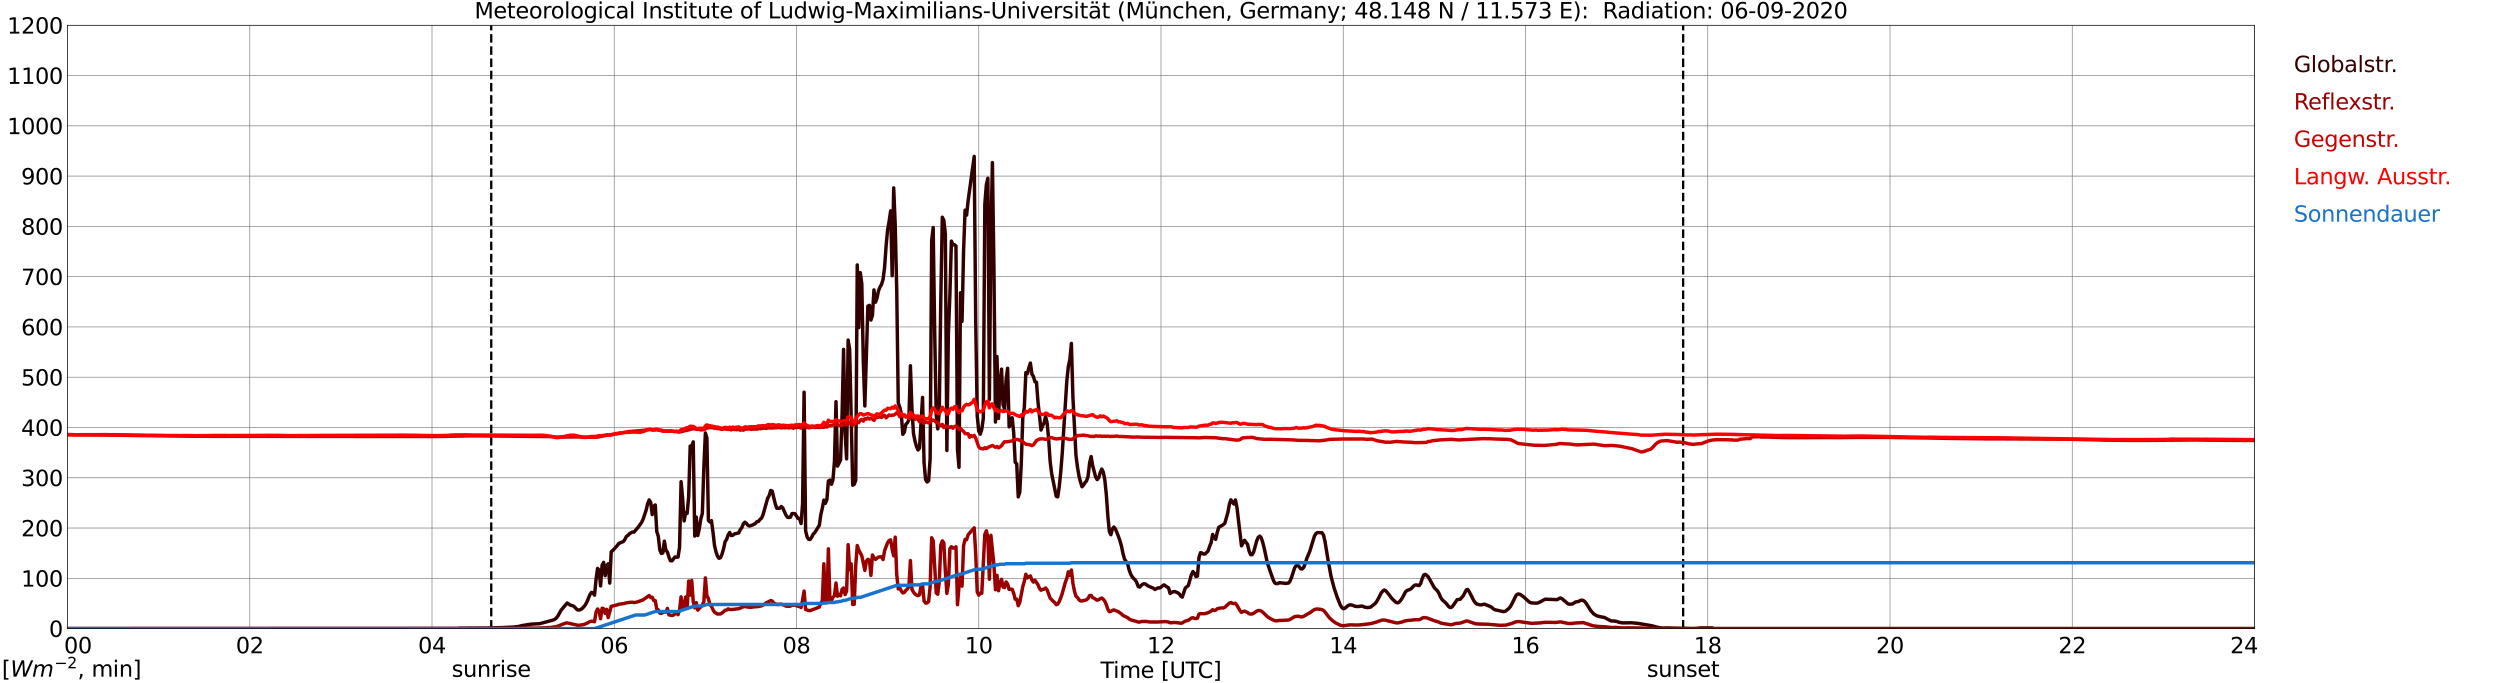 <?xml version="1.0" encoding="utf-8" standalone="no"?>
<!DOCTYPE svg PUBLIC "-//W3C//DTD SVG 1.1//EN"
  "http://www.w3.org/Graphics/SVG/1.1/DTD/svg11.dtd">
<svg xmlns:xlink="http://www.w3.org/1999/xlink" width="1085.4pt" height="296.64pt" viewBox="0 0 1085.4 296.64" xmlns="http://www.w3.org/2000/svg" version="1.1">
 <defs>
  <style type="text/css">*{stroke-linejoin: round; stroke-linecap: butt}</style>
 </defs>
 <g id="figure_1">
  <g id="patch_1">
   <path d="M 0 296.64 
L 1085.4 296.64 
L 1085.4 0 
L 0 0 
z
" style="fill: #ffffff"/>
  </g>
  <g id="axes_1">
   <g id="patch_2">
    <path d="M 29.306 272.909 
L 978.814 272.909 
L 978.814 10.976 
L 29.306 10.976 
z
" style="fill: #ffffff"/>
   </g>
   <g id="patch_3">
    <path d="M 978.814 272.909 
L 978.814 272.909 
L 978.814 10.976 
L 978.814 10.976 
z
" clip-path="url(#paceae3a205)" style="fill: #d3d3d3; opacity: 0.25; stroke: #d3d3d3; stroke-linejoin: miter"/>
   </g>
   <g id="matplotlib.axis_1">
    <g id="xtick_1">
     <g id="line2d_1">
      <path d="M 29.306 272.909 
L 29.306 10.976 
" clip-path="url(#paceae3a205)" style="fill: none; stroke: #808080; stroke-width: 0.3; stroke-linecap: square"/>
     </g>
     <g id="line2d_2"/>
     <g id="text_1">
      <!--    00 -->
      <g transform="translate(18.733 283.627) scale(0.095 -0.095)">
       <defs>
        <path id="DejaVuSans-20" transform="scale(0.016)"/>
        <path id="DejaVuSans-30" d="M 2034 4250 
Q 1547 4250 1301 3770 
Q 1056 3291 1056 2328 
Q 1056 1369 1301 889 
Q 1547 409 2034 409 
Q 2525 409 2770 889 
Q 3016 1369 3016 2328 
Q 3016 3291 2770 3770 
Q 2525 4250 2034 4250 
z
M 2034 4750 
Q 2819 4750 3233 4129 
Q 3647 3509 3647 2328 
Q 3647 1150 3233 529 
Q 2819 -91 2034 -91 
Q 1250 -91 836 529 
Q 422 1150 422 2328 
Q 422 3509 836 4129 
Q 1250 4750 2034 4750 
z
" transform="scale(0.016)"/>
       </defs>
       <use xlink:href="#DejaVuSans-20"/>
       <use xlink:href="#DejaVuSans-20" transform="translate(31.787 0)"/>
       <use xlink:href="#DejaVuSans-20" transform="translate(63.574 0)"/>
       <use xlink:href="#DejaVuSans-30" transform="translate(95.361 0)"/>
       <use xlink:href="#DejaVuSans-30" transform="translate(158.984 0)"/>
      </g>
     </g>
    </g>
    <g id="xtick_2">
     <g id="line2d_3">
      <path d="M 108.431 272.909 
L 108.431 10.976 
" clip-path="url(#paceae3a205)" style="fill: none; stroke: #808080; stroke-width: 0.3; stroke-linecap: square"/>
     </g>
     <g id="line2d_4"/>
     <g id="text_2">
      <!-- 02 -->
      <g transform="translate(102.387 283.627) scale(0.095 -0.095)">
       <defs>
        <path id="DejaVuSans-32" d="M 1228 531 
L 3431 531 
L 3431 0 
L 469 0 
L 469 531 
Q 828 903 1448 1529 
Q 2069 2156 2228 2338 
Q 2531 2678 2651 2914 
Q 2772 3150 2772 3378 
Q 2772 3750 2511 3984 
Q 2250 4219 1831 4219 
Q 1534 4219 1204 4116 
Q 875 4013 500 3803 
L 500 4441 
Q 881 4594 1212 4672 
Q 1544 4750 1819 4750 
Q 2544 4750 2975 4387 
Q 3406 4025 3406 3419 
Q 3406 3131 3298 2873 
Q 3191 2616 2906 2266 
Q 2828 2175 2409 1742 
Q 1991 1309 1228 531 
z
" transform="scale(0.016)"/>
       </defs>
       <use xlink:href="#DejaVuSans-30"/>
       <use xlink:href="#DejaVuSans-32" transform="translate(63.623 0)"/>
      </g>
     </g>
    </g>
    <g id="xtick_3">
     <g id="line2d_5">
      <path d="M 187.557 272.909 
L 187.557 10.976 
" clip-path="url(#paceae3a205)" style="fill: none; stroke: #808080; stroke-width: 0.3; stroke-linecap: square"/>
     </g>
     <g id="line2d_6"/>
     <g id="text_3">
      <!-- 04 -->
      <g transform="translate(181.513 283.627) scale(0.095 -0.095)">
       <defs>
        <path id="DejaVuSans-34" d="M 2419 4116 
L 825 1625 
L 2419 1625 
L 2419 4116 
z
M 2253 4666 
L 3047 4666 
L 3047 1625 
L 3713 1625 
L 3713 1100 
L 3047 1100 
L 3047 0 
L 2419 0 
L 2419 1100 
L 313 1100 
L 313 1709 
L 2253 4666 
z
" transform="scale(0.016)"/>
       </defs>
       <use xlink:href="#DejaVuSans-30"/>
       <use xlink:href="#DejaVuSans-34" transform="translate(63.623 0)"/>
      </g>
     </g>
    </g>
    <g id="xtick_4">
     <g id="line2d_7">
      <path d="M 266.683 272.909 
L 266.683 10.976 
" clip-path="url(#paceae3a205)" style="fill: none; stroke: #808080; stroke-width: 0.3; stroke-linecap: square"/>
     </g>
     <g id="line2d_8"/>
     <g id="text_4">
      <!-- 06 -->
      <g transform="translate(260.638 283.627) scale(0.095 -0.095)">
       <defs>
        <path id="DejaVuSans-36" d="M 2113 2584 
Q 1688 2584 1439 2293 
Q 1191 2003 1191 1497 
Q 1191 994 1439 701 
Q 1688 409 2113 409 
Q 2538 409 2786 701 
Q 3034 994 3034 1497 
Q 3034 2003 2786 2293 
Q 2538 2584 2113 2584 
z
M 3366 4563 
L 3366 3988 
Q 3128 4100 2886 4159 
Q 2644 4219 2406 4219 
Q 1781 4219 1451 3797 
Q 1122 3375 1075 2522 
Q 1259 2794 1537 2939 
Q 1816 3084 2150 3084 
Q 2853 3084 3261 2657 
Q 3669 2231 3669 1497 
Q 3669 778 3244 343 
Q 2819 -91 2113 -91 
Q 1303 -91 875 529 
Q 447 1150 447 2328 
Q 447 3434 972 4092 
Q 1497 4750 2381 4750 
Q 2619 4750 2861 4703 
Q 3103 4656 3366 4563 
z
" transform="scale(0.016)"/>
       </defs>
       <use xlink:href="#DejaVuSans-30"/>
       <use xlink:href="#DejaVuSans-36" transform="translate(63.623 0)"/>
      </g>
     </g>
    </g>
    <g id="xtick_5">
     <g id="line2d_9">
      <path d="M 345.808 272.909 
L 345.808 10.976 
" clip-path="url(#paceae3a205)" style="fill: none; stroke: #808080; stroke-width: 0.3; stroke-linecap: square"/>
     </g>
     <g id="line2d_10"/>
     <g id="text_5">
      <!-- 08 -->
      <g transform="translate(339.764 283.627) scale(0.095 -0.095)">
       <defs>
        <path id="DejaVuSans-38" d="M 2034 2216 
Q 1584 2216 1326 1975 
Q 1069 1734 1069 1313 
Q 1069 891 1326 650 
Q 1584 409 2034 409 
Q 2484 409 2743 651 
Q 3003 894 3003 1313 
Q 3003 1734 2745 1975 
Q 2488 2216 2034 2216 
z
M 1403 2484 
Q 997 2584 770 2862 
Q 544 3141 544 3541 
Q 544 4100 942 4425 
Q 1341 4750 2034 4750 
Q 2731 4750 3128 4425 
Q 3525 4100 3525 3541 
Q 3525 3141 3298 2862 
Q 3072 2584 2669 2484 
Q 3125 2378 3379 2068 
Q 3634 1759 3634 1313 
Q 3634 634 3220 271 
Q 2806 -91 2034 -91 
Q 1263 -91 848 271 
Q 434 634 434 1313 
Q 434 1759 690 2068 
Q 947 2378 1403 2484 
z
M 1172 3481 
Q 1172 3119 1398 2916 
Q 1625 2713 2034 2713 
Q 2441 2713 2670 2916 
Q 2900 3119 2900 3481 
Q 2900 3844 2670 4047 
Q 2441 4250 2034 4250 
Q 1625 4250 1398 4047 
Q 1172 3844 1172 3481 
z
" transform="scale(0.016)"/>
       </defs>
       <use xlink:href="#DejaVuSans-30"/>
       <use xlink:href="#DejaVuSans-38" transform="translate(63.623 0)"/>
      </g>
     </g>
    </g>
    <g id="xtick_6">
     <g id="line2d_11">
      <path d="M 424.934 272.909 
L 424.934 10.976 
" clip-path="url(#paceae3a205)" style="fill: none; stroke: #808080; stroke-width: 0.3; stroke-linecap: square"/>
     </g>
     <g id="line2d_12"/>
     <g id="text_6">
      <!-- 10 -->
      <g transform="translate(418.89 283.627) scale(0.095 -0.095)">
       <defs>
        <path id="DejaVuSans-31" d="M 794 531 
L 1825 531 
L 1825 4091 
L 703 3866 
L 703 4441 
L 1819 4666 
L 2450 4666 
L 2450 531 
L 3481 531 
L 3481 0 
L 794 0 
L 794 531 
z
" transform="scale(0.016)"/>
       </defs>
       <use xlink:href="#DejaVuSans-31"/>
       <use xlink:href="#DejaVuSans-30" transform="translate(63.623 0)"/>
      </g>
     </g>
    </g>
    <g id="xtick_7">
     <g id="line2d_13">
      <path d="M 504.06 272.909 
L 504.06 10.976 
" clip-path="url(#paceae3a205)" style="fill: none; stroke: #808080; stroke-width: 0.3; stroke-linecap: square"/>
     </g>
     <g id="line2d_14"/>
     <g id="text_7">
      <!-- 12 -->
      <g transform="translate(498.015 283.627) scale(0.095 -0.095)">
       <use xlink:href="#DejaVuSans-31"/>
       <use xlink:href="#DejaVuSans-32" transform="translate(63.623 0)"/>
      </g>
     </g>
    </g>
    <g id="xtick_8">
     <g id="line2d_15">
      <path d="M 583.185 272.909 
L 583.185 10.976 
" clip-path="url(#paceae3a205)" style="fill: none; stroke: #808080; stroke-width: 0.3; stroke-linecap: square"/>
     </g>
     <g id="line2d_16"/>
     <g id="text_8">
      <!-- 14 -->
      <g transform="translate(577.141 283.627) scale(0.095 -0.095)">
       <use xlink:href="#DejaVuSans-31"/>
       <use xlink:href="#DejaVuSans-34" transform="translate(63.623 0)"/>
      </g>
     </g>
    </g>
    <g id="xtick_9">
     <g id="line2d_17">
      <path d="M 662.311 272.909 
L 662.311 10.976 
" clip-path="url(#paceae3a205)" style="fill: none; stroke: #808080; stroke-width: 0.3; stroke-linecap: square"/>
     </g>
     <g id="line2d_18"/>
     <g id="text_9">
      <!-- 16 -->
      <g transform="translate(656.267 283.627) scale(0.095 -0.095)">
       <use xlink:href="#DejaVuSans-31"/>
       <use xlink:href="#DejaVuSans-36" transform="translate(63.623 0)"/>
      </g>
     </g>
    </g>
    <g id="xtick_10">
     <g id="line2d_19">
      <path d="M 741.437 272.909 
L 741.437 10.976 
" clip-path="url(#paceae3a205)" style="fill: none; stroke: #808080; stroke-width: 0.3; stroke-linecap: square"/>
     </g>
     <g id="line2d_20"/>
     <g id="text_10">
      <!-- 18 -->
      <g transform="translate(735.392 283.627) scale(0.095 -0.095)">
       <use xlink:href="#DejaVuSans-31"/>
       <use xlink:href="#DejaVuSans-38" transform="translate(63.623 0)"/>
      </g>
     </g>
    </g>
    <g id="xtick_11">
     <g id="line2d_21">
      <path d="M 820.562 272.909 
L 820.562 10.976 
" clip-path="url(#paceae3a205)" style="fill: none; stroke: #808080; stroke-width: 0.3; stroke-linecap: square"/>
     </g>
     <g id="line2d_22"/>
     <g id="text_11">
      <!-- 20 -->
      <g transform="translate(814.518 283.627) scale(0.095 -0.095)">
       <use xlink:href="#DejaVuSans-32"/>
       <use xlink:href="#DejaVuSans-30" transform="translate(63.623 0)"/>
      </g>
     </g>
    </g>
    <g id="xtick_12">
     <g id="line2d_23">
      <path d="M 899.688 272.909 
L 899.688 10.976 
" clip-path="url(#paceae3a205)" style="fill: none; stroke: #808080; stroke-width: 0.3; stroke-linecap: square"/>
     </g>
     <g id="line2d_24"/>
     <g id="text_12">
      <!-- 22 -->
      <g transform="translate(893.644 283.627) scale(0.095 -0.095)">
       <use xlink:href="#DejaVuSans-32"/>
       <use xlink:href="#DejaVuSans-32" transform="translate(63.623 0)"/>
      </g>
     </g>
    </g>
    <g id="xtick_13">
     <g id="line2d_25">
      <path d="M 978.814 272.909 
L 978.814 10.976 
" clip-path="url(#paceae3a205)" style="fill: none; stroke: #808080; stroke-width: 0.3; stroke-linecap: square"/>
     </g>
     <g id="line2d_26"/>
     <g id="text_13">
      <!-- 24    -->
      <g transform="translate(968.241 283.627) scale(0.095 -0.095)">
       <use xlink:href="#DejaVuSans-32"/>
       <use xlink:href="#DejaVuSans-34" transform="translate(63.623 0)"/>
       <use xlink:href="#DejaVuSans-20" transform="translate(127.246 0)"/>
       <use xlink:href="#DejaVuSans-20" transform="translate(159.033 0)"/>
       <use xlink:href="#DejaVuSans-20" transform="translate(190.82 0)"/>
      </g>
     </g>
    </g>
    <g id="text_14">
     <!-- Time [UTC] -->
     <g transform="translate(477.806 294.322) scale(0.095 -0.095)">
      <defs>
       <path id="DejaVuSans-54" d="M -19 4666 
L 3928 4666 
L 3928 4134 
L 2272 4134 
L 2272 0 
L 1638 0 
L 1638 4134 
L -19 4134 
L -19 4666 
z
" transform="scale(0.016)"/>
       <path id="DejaVuSans-69" d="M 603 3500 
L 1178 3500 
L 1178 0 
L 603 0 
L 603 3500 
z
M 603 4863 
L 1178 4863 
L 1178 4134 
L 603 4134 
L 603 4863 
z
" transform="scale(0.016)"/>
       <path id="DejaVuSans-6d" d="M 3328 2828 
Q 3544 3216 3844 3400 
Q 4144 3584 4550 3584 
Q 5097 3584 5394 3201 
Q 5691 2819 5691 2113 
L 5691 0 
L 5113 0 
L 5113 2094 
Q 5113 2597 4934 2840 
Q 4756 3084 4391 3084 
Q 3944 3084 3684 2787 
Q 3425 2491 3425 1978 
L 3425 0 
L 2847 0 
L 2847 2094 
Q 2847 2600 2669 2842 
Q 2491 3084 2119 3084 
Q 1678 3084 1418 2786 
Q 1159 2488 1159 1978 
L 1159 0 
L 581 0 
L 581 3500 
L 1159 3500 
L 1159 2956 
Q 1356 3278 1631 3431 
Q 1906 3584 2284 3584 
Q 2666 3584 2933 3390 
Q 3200 3197 3328 2828 
z
" transform="scale(0.016)"/>
       <path id="DejaVuSans-65" d="M 3597 1894 
L 3597 1613 
L 953 1613 
Q 991 1019 1311 708 
Q 1631 397 2203 397 
Q 2534 397 2845 478 
Q 3156 559 3463 722 
L 3463 178 
Q 3153 47 2828 -22 
Q 2503 -91 2169 -91 
Q 1331 -91 842 396 
Q 353 884 353 1716 
Q 353 2575 817 3079 
Q 1281 3584 2069 3584 
Q 2775 3584 3186 3129 
Q 3597 2675 3597 1894 
z
M 3022 2063 
Q 3016 2534 2758 2815 
Q 2500 3097 2075 3097 
Q 1594 3097 1305 2825 
Q 1016 2553 972 2059 
L 3022 2063 
z
" transform="scale(0.016)"/>
       <path id="DejaVuSans-5b" d="M 550 4863 
L 1875 4863 
L 1875 4416 
L 1125 4416 
L 1125 -397 
L 1875 -397 
L 1875 -844 
L 550 -844 
L 550 4863 
z
" transform="scale(0.016)"/>
       <path id="DejaVuSans-55" d="M 556 4666 
L 1191 4666 
L 1191 1831 
Q 1191 1081 1462 751 
Q 1734 422 2344 422 
Q 2950 422 3222 751 
Q 3494 1081 3494 1831 
L 3494 4666 
L 4128 4666 
L 4128 1753 
Q 4128 841 3676 375 
Q 3225 -91 2344 -91 
Q 1459 -91 1007 375 
Q 556 841 556 1753 
L 556 4666 
z
" transform="scale(0.016)"/>
       <path id="DejaVuSans-43" d="M 4122 4306 
L 4122 3641 
Q 3803 3938 3442 4084 
Q 3081 4231 2675 4231 
Q 1875 4231 1450 3742 
Q 1025 3253 1025 2328 
Q 1025 1406 1450 917 
Q 1875 428 2675 428 
Q 3081 428 3442 575 
Q 3803 722 4122 1019 
L 4122 359 
Q 3791 134 3420 21 
Q 3050 -91 2638 -91 
Q 1578 -91 968 557 
Q 359 1206 359 2328 
Q 359 3453 968 4101 
Q 1578 4750 2638 4750 
Q 3056 4750 3426 4639 
Q 3797 4528 4122 4306 
z
" transform="scale(0.016)"/>
       <path id="DejaVuSans-5d" d="M 1947 4863 
L 1947 -844 
L 622 -844 
L 622 -397 
L 1369 -397 
L 1369 4416 
L 622 4416 
L 622 4863 
L 1947 4863 
z
" transform="scale(0.016)"/>
      </defs>
      <use xlink:href="#DejaVuSans-54"/>
      <use xlink:href="#DejaVuSans-69" transform="translate(57.959 0)"/>
      <use xlink:href="#DejaVuSans-6d" transform="translate(85.742 0)"/>
      <use xlink:href="#DejaVuSans-65" transform="translate(183.154 0)"/>
      <use xlink:href="#DejaVuSans-20" transform="translate(244.678 0)"/>
      <use xlink:href="#DejaVuSans-5b" transform="translate(276.465 0)"/>
      <use xlink:href="#DejaVuSans-55" transform="translate(315.479 0)"/>
      <use xlink:href="#DejaVuSans-54" transform="translate(388.672 0)"/>
      <use xlink:href="#DejaVuSans-43" transform="translate(443.881 0)"/>
      <use xlink:href="#DejaVuSans-5d" transform="translate(513.705 0)"/>
     </g>
    </g>
   </g>
   <g id="matplotlib.axis_2">
    <g id="ytick_1">
     <g id="line2d_27">
      <path d="M 29.306 272.909 
L 978.814 272.909 
" clip-path="url(#paceae3a205)" style="fill: none; stroke: #808080; stroke-width: 0.3; stroke-linecap: square"/>
     </g>
     <g id="line2d_28"/>
     <g id="text_15">
      <!-- 0 -->
      <g transform="translate(21.261 276.518) scale(0.095 -0.095)">
       <use xlink:href="#DejaVuSans-30"/>
      </g>
     </g>
    </g>
    <g id="ytick_2">
     <g id="line2d_29">
      <path d="M 29.306 251.081 
L 978.814 251.081 
" clip-path="url(#paceae3a205)" style="fill: none; stroke: #808080; stroke-width: 0.3; stroke-linecap: square"/>
     </g>
     <g id="line2d_30"/>
     <g id="text_16">
      <!-- 100 -->
      <g transform="translate(9.173 254.69) scale(0.095 -0.095)">
       <use xlink:href="#DejaVuSans-31"/>
       <use xlink:href="#DejaVuSans-30" transform="translate(63.623 0)"/>
       <use xlink:href="#DejaVuSans-30" transform="translate(127.246 0)"/>
      </g>
     </g>
    </g>
    <g id="ytick_3">
     <g id="line2d_31">
      <path d="M 29.306 229.253 
L 978.814 229.253 
" clip-path="url(#paceae3a205)" style="fill: none; stroke: #808080; stroke-width: 0.3; stroke-linecap: square"/>
     </g>
     <g id="line2d_32"/>
     <g id="text_17">
      <!-- 200 -->
      <g transform="translate(9.173 232.863) scale(0.095 -0.095)">
       <use xlink:href="#DejaVuSans-32"/>
       <use xlink:href="#DejaVuSans-30" transform="translate(63.623 0)"/>
       <use xlink:href="#DejaVuSans-30" transform="translate(127.246 0)"/>
      </g>
     </g>
    </g>
    <g id="ytick_4">
     <g id="line2d_33">
      <path d="M 29.306 207.426 
L 978.814 207.426 
" clip-path="url(#paceae3a205)" style="fill: none; stroke: #808080; stroke-width: 0.3; stroke-linecap: square"/>
     </g>
     <g id="line2d_34"/>
     <g id="text_18">
      <!-- 300 -->
      <g transform="translate(9.173 211.035) scale(0.095 -0.095)">
       <defs>
        <path id="DejaVuSans-33" d="M 2597 2516 
Q 3050 2419 3304 2112 
Q 3559 1806 3559 1356 
Q 3559 666 3084 287 
Q 2609 -91 1734 -91 
Q 1441 -91 1130 -33 
Q 819 25 488 141 
L 488 750 
Q 750 597 1062 519 
Q 1375 441 1716 441 
Q 2309 441 2620 675 
Q 2931 909 2931 1356 
Q 2931 1769 2642 2001 
Q 2353 2234 1838 2234 
L 1294 2234 
L 1294 2753 
L 1863 2753 
Q 2328 2753 2575 2939 
Q 2822 3125 2822 3475 
Q 2822 3834 2567 4026 
Q 2313 4219 1838 4219 
Q 1578 4219 1281 4162 
Q 984 4106 628 3988 
L 628 4550 
Q 988 4650 1302 4700 
Q 1616 4750 1894 4750 
Q 2613 4750 3031 4423 
Q 3450 4097 3450 3541 
Q 3450 3153 3228 2886 
Q 3006 2619 2597 2516 
z
" transform="scale(0.016)"/>
       </defs>
       <use xlink:href="#DejaVuSans-33"/>
       <use xlink:href="#DejaVuSans-30" transform="translate(63.623 0)"/>
       <use xlink:href="#DejaVuSans-30" transform="translate(127.246 0)"/>
      </g>
     </g>
    </g>
    <g id="ytick_5">
     <g id="line2d_35">
      <path d="M 29.306 185.598 
L 978.814 185.598 
" clip-path="url(#paceae3a205)" style="fill: none; stroke: #808080; stroke-width: 0.3; stroke-linecap: square"/>
     </g>
     <g id="line2d_36"/>
     <g id="text_19">
      <!-- 400 -->
      <g transform="translate(9.173 189.207) scale(0.095 -0.095)">
       <use xlink:href="#DejaVuSans-34"/>
       <use xlink:href="#DejaVuSans-30" transform="translate(63.623 0)"/>
       <use xlink:href="#DejaVuSans-30" transform="translate(127.246 0)"/>
      </g>
     </g>
    </g>
    <g id="ytick_6">
     <g id="line2d_37">
      <path d="M 29.306 163.77 
L 978.814 163.77 
" clip-path="url(#paceae3a205)" style="fill: none; stroke: #808080; stroke-width: 0.3; stroke-linecap: square"/>
     </g>
     <g id="line2d_38"/>
     <g id="text_20">
      <!-- 500 -->
      <g transform="translate(9.173 167.379) scale(0.095 -0.095)">
       <defs>
        <path id="DejaVuSans-35" d="M 691 4666 
L 3169 4666 
L 3169 4134 
L 1269 4134 
L 1269 2991 
Q 1406 3038 1543 3061 
Q 1681 3084 1819 3084 
Q 2600 3084 3056 2656 
Q 3513 2228 3513 1497 
Q 3513 744 3044 326 
Q 2575 -91 1722 -91 
Q 1428 -91 1123 -41 
Q 819 9 494 109 
L 494 744 
Q 775 591 1075 516 
Q 1375 441 1709 441 
Q 2250 441 2565 725 
Q 2881 1009 2881 1497 
Q 2881 1984 2565 2268 
Q 2250 2553 1709 2553 
Q 1456 2553 1204 2497 
Q 953 2441 691 2322 
L 691 4666 
z
" transform="scale(0.016)"/>
       </defs>
       <use xlink:href="#DejaVuSans-35"/>
       <use xlink:href="#DejaVuSans-30" transform="translate(63.623 0)"/>
       <use xlink:href="#DejaVuSans-30" transform="translate(127.246 0)"/>
      </g>
     </g>
    </g>
    <g id="ytick_7">
     <g id="line2d_39">
      <path d="M 29.306 141.942 
L 978.814 141.942 
" clip-path="url(#paceae3a205)" style="fill: none; stroke: #808080; stroke-width: 0.3; stroke-linecap: square"/>
     </g>
     <g id="line2d_40"/>
     <g id="text_21">
      <!-- 600 -->
      <g transform="translate(9.173 145.551) scale(0.095 -0.095)">
       <use xlink:href="#DejaVuSans-36"/>
       <use xlink:href="#DejaVuSans-30" transform="translate(63.623 0)"/>
       <use xlink:href="#DejaVuSans-30" transform="translate(127.246 0)"/>
      </g>
     </g>
    </g>
    <g id="ytick_8">
     <g id="line2d_41">
      <path d="M 29.306 120.114 
L 978.814 120.114 
" clip-path="url(#paceae3a205)" style="fill: none; stroke: #808080; stroke-width: 0.3; stroke-linecap: square"/>
     </g>
     <g id="line2d_42"/>
     <g id="text_22">
      <!-- 700 -->
      <g transform="translate(9.173 123.724) scale(0.095 -0.095)">
       <defs>
        <path id="DejaVuSans-37" d="M 525 4666 
L 3525 4666 
L 3525 4397 
L 1831 0 
L 1172 0 
L 2766 4134 
L 525 4134 
L 525 4666 
z
" transform="scale(0.016)"/>
       </defs>
       <use xlink:href="#DejaVuSans-37"/>
       <use xlink:href="#DejaVuSans-30" transform="translate(63.623 0)"/>
       <use xlink:href="#DejaVuSans-30" transform="translate(127.246 0)"/>
      </g>
     </g>
    </g>
    <g id="ytick_9">
     <g id="line2d_43">
      <path d="M 29.306 98.287 
L 978.814 98.287 
" clip-path="url(#paceae3a205)" style="fill: none; stroke: #808080; stroke-width: 0.3; stroke-linecap: square"/>
     </g>
     <g id="line2d_44"/>
     <g id="text_23">
      <!-- 800 -->
      <g transform="translate(9.173 101.896) scale(0.095 -0.095)">
       <use xlink:href="#DejaVuSans-38"/>
       <use xlink:href="#DejaVuSans-30" transform="translate(63.623 0)"/>
       <use xlink:href="#DejaVuSans-30" transform="translate(127.246 0)"/>
      </g>
     </g>
    </g>
    <g id="ytick_10">
     <g id="line2d_45">
      <path d="M 29.306 76.459 
L 978.814 76.459 
" clip-path="url(#paceae3a205)" style="fill: none; stroke: #808080; stroke-width: 0.3; stroke-linecap: square"/>
     </g>
     <g id="line2d_46"/>
     <g id="text_24">
      <!-- 900 -->
      <g transform="translate(9.173 80.068) scale(0.095 -0.095)">
       <defs>
        <path id="DejaVuSans-39" d="M 703 97 
L 703 672 
Q 941 559 1184 500 
Q 1428 441 1663 441 
Q 2288 441 2617 861 
Q 2947 1281 2994 2138 
Q 2813 1869 2534 1725 
Q 2256 1581 1919 1581 
Q 1219 1581 811 2004 
Q 403 2428 403 3163 
Q 403 3881 828 4315 
Q 1253 4750 1959 4750 
Q 2769 4750 3195 4129 
Q 3622 3509 3622 2328 
Q 3622 1225 3098 567 
Q 2575 -91 1691 -91 
Q 1453 -91 1209 -44 
Q 966 3 703 97 
z
M 1959 2075 
Q 2384 2075 2632 2365 
Q 2881 2656 2881 3163 
Q 2881 3666 2632 3958 
Q 2384 4250 1959 4250 
Q 1534 4250 1286 3958 
Q 1038 3666 1038 3163 
Q 1038 2656 1286 2365 
Q 1534 2075 1959 2075 
z
" transform="scale(0.016)"/>
       </defs>
       <use xlink:href="#DejaVuSans-39"/>
       <use xlink:href="#DejaVuSans-30" transform="translate(63.623 0)"/>
       <use xlink:href="#DejaVuSans-30" transform="translate(127.246 0)"/>
      </g>
     </g>
    </g>
    <g id="ytick_11">
     <g id="line2d_47">
      <path d="M 29.306 54.631 
L 978.814 54.631 
" clip-path="url(#paceae3a205)" style="fill: none; stroke: #808080; stroke-width: 0.3; stroke-linecap: square"/>
     </g>
     <g id="line2d_48"/>
     <g id="text_25">
      <!-- 1000 -->
      <g transform="translate(3.128 58.24) scale(0.095 -0.095)">
       <use xlink:href="#DejaVuSans-31"/>
       <use xlink:href="#DejaVuSans-30" transform="translate(63.623 0)"/>
       <use xlink:href="#DejaVuSans-30" transform="translate(127.246 0)"/>
       <use xlink:href="#DejaVuSans-30" transform="translate(190.869 0)"/>
      </g>
     </g>
    </g>
    <g id="ytick_12">
     <g id="line2d_49">
      <path d="M 29.306 32.803 
L 978.814 32.803 
" clip-path="url(#paceae3a205)" style="fill: none; stroke: #808080; stroke-width: 0.3; stroke-linecap: square"/>
     </g>
     <g id="line2d_50"/>
     <g id="text_26">
      <!-- 1100 -->
      <g transform="translate(3.128 36.413) scale(0.095 -0.095)">
       <use xlink:href="#DejaVuSans-31"/>
       <use xlink:href="#DejaVuSans-31" transform="translate(63.623 0)"/>
       <use xlink:href="#DejaVuSans-30" transform="translate(127.246 0)"/>
       <use xlink:href="#DejaVuSans-30" transform="translate(190.869 0)"/>
      </g>
     </g>
    </g>
    <g id="ytick_13">
     <g id="line2d_51">
      <path d="M 29.306 10.976 
L 978.814 10.976 
" clip-path="url(#paceae3a205)" style="fill: none; stroke: #808080; stroke-width: 0.3; stroke-linecap: square"/>
     </g>
     <g id="line2d_52"/>
     <g id="text_27">
      <!-- 1200 -->
      <g transform="translate(3.128 14.585) scale(0.095 -0.095)">
       <use xlink:href="#DejaVuSans-31"/>
       <use xlink:href="#DejaVuSans-32" transform="translate(63.623 0)"/>
       <use xlink:href="#DejaVuSans-30" transform="translate(127.246 0)"/>
       <use xlink:href="#DejaVuSans-30" transform="translate(190.869 0)"/>
      </g>
     </g>
    </g>
   </g>
   <g id="line2d_53">
    <path d="M 213.273 272.909 
L 213.273 10.976 
" clip-path="url(#paceae3a205)" style="fill: none; stroke-dasharray: 3.7,1.6; stroke-dashoffset: 0; stroke: #000000"/>
   </g>
   <g id="line2d_54">
    <path d="M 730.755 272.909 
L 730.755 10.976 
" clip-path="url(#paceae3a205)" style="fill: none; stroke-dasharray: 3.7,1.6; stroke-dashoffset: 0; stroke: #000000"/>
   </g>
   <g id="line2d_55">
    <path d="M 29.306 272.909 
L 198.767 272.909 
L 199.426 272.773 
L 211.954 272.691 
L 215.91 272.525 
L 217.889 272.483 
L 223.164 272.234 
L 225.142 271.988 
L 226.461 271.636 
L 230.417 270.995 
L 234.373 270.767 
L 240.308 269.154 
L 240.967 268.783 
L 241.626 268.225 
L 242.286 267.336 
L 243.604 264.918 
L 246.242 261.796 
L 247.561 262.707 
L 248.88 263.058 
L 249.539 263.595 
L 250.198 264.359 
L 250.858 264.857 
L 251.517 264.835 
L 252.176 264.588 
L 252.836 264.09 
L 253.495 263.409 
L 254.155 262.56 
L 254.814 261.342 
L 256.133 258.138 
L 256.792 257.208 
L 257.451 257.415 
L 258.111 258.406 
L 258.77 251.729 
L 259.43 246.79 
L 260.089 247.451 
L 260.748 254.355 
L 261.408 245.384 
L 262.067 244.164 
L 262.726 249.953 
L 263.386 245.674 
L 264.045 244.764 
L 264.705 253.157 
L 265.364 239.617 
L 266.683 238.336 
L 268.002 236.828 
L 268.661 235.959 
L 270.639 235.112 
L 271.298 234.182 
L 271.958 232.899 
L 272.617 232.466 
L 273.277 231.722 
L 274.595 230.978 
L 275.255 231.039 
L 277.233 228.684 
L 278.552 226.822 
L 279.211 225.416 
L 280.53 221.47 
L 281.189 218.658 
L 281.849 217.045 
L 282.508 218.099 
L 283.167 223.412 
L 283.827 219.732 
L 284.486 219.237 
L 285.145 230.77 
L 285.805 232.837 
L 286.464 238.748 
L 287.124 240.278 
L 287.783 240.071 
L 288.442 234.946 
L 289.102 238.895 
L 289.761 239.659 
L 290.42 241.892 
L 291.08 243.441 
L 291.739 243.483 
L 293.058 241.809 
L 293.717 241.933 
L 294.377 241.87 
L 295.036 237.572 
L 295.696 209.128 
L 296.355 216.281 
L 297.014 226.16 
L 297.674 222.607 
L 298.333 222.895 
L 298.992 215.62 
L 299.652 193.667 
L 300.311 193.792 
L 300.971 191.849 
L 301.63 232.735 
L 302.289 224.508 
L 302.949 232.486 
L 303.608 229.53 
L 304.267 225.272 
L 304.927 222.917 
L 305.586 202.927 
L 306.246 187.984 
L 306.905 190.195 
L 307.564 225.914 
L 308.224 226.636 
L 308.883 226.038 
L 309.543 230.956 
L 310.202 236.828 
L 310.861 239.556 
L 311.521 241.499 
L 312.18 242.387 
L 312.839 242.097 
L 313.499 240.505 
L 314.158 238.211 
L 314.818 235.153 
L 315.477 234.182 
L 316.136 232.237 
L 316.796 231.183 
L 317.455 232.508 
L 318.114 232.425 
L 318.774 231.844 
L 320.752 231.349 
L 321.411 229.902 
L 322.071 229.096 
L 322.73 227.422 
L 323.39 226.719 
L 324.049 227.236 
L 324.708 228.042 
L 325.368 228.374 
L 326.686 227.959 
L 328.005 227.236 
L 328.665 226.451 
L 329.324 226.368 
L 329.983 225.479 
L 330.643 224.984 
L 331.302 223.412 
L 333.28 216.342 
L 333.94 215.163 
L 334.599 212.952 
L 335.258 213.221 
L 336.577 218.719 
L 337.236 220.642 
L 338.555 220.662 
L 339.215 219.918 
L 339.874 220.581 
L 341.193 223.537 
L 341.852 224.549 
L 342.512 224.652 
L 343.171 224.549 
L 343.83 222.997 
L 344.49 222.936 
L 345.149 223.061 
L 346.468 225.045 
L 347.127 225.106 
L 347.787 227.298 
L 348.446 218.741 
L 349.105 170.29 
L 349.765 230.502 
L 350.424 233.147 
L 351.083 234.141 
L 351.743 234.202 
L 352.402 233.272 
L 353.062 231.886 
L 353.721 231.266 
L 355.699 228.103 
L 356.359 223.515 
L 357.018 220.581 
L 357.677 217.128 
L 358.337 218.534 
L 358.996 216.942 
L 359.655 208.84 
L 360.315 208.425 
L 360.974 210.265 
L 361.634 208.303 
L 362.293 200.24 
L 362.952 174.383 
L 363.612 202.39 
L 364.93 199.786 
L 365.59 180.067 
L 366.249 151.686 
L 366.909 187.962 
L 367.568 199.227 
L 368.227 147.655 
L 368.887 151.747 
L 370.206 210.658 
L 370.865 210.287 
L 371.524 208.55 
L 372.184 115.018 
L 372.843 142.219 
L 373.502 118.366 
L 374.162 123.223 
L 374.821 157.392 
L 375.481 176.262 
L 376.799 132.897 
L 377.459 132.567 
L 378.118 138.954 
L 378.777 136.907 
L 379.437 125.868 
L 380.096 131.223 
L 380.756 129.424 
L 381.415 126.242 
L 382.074 124.567 
L 382.734 123.472 
L 383.393 121.26 
L 384.053 116.113 
L 384.712 106.791 
L 385.371 99.701 
L 386.031 96.062 
L 386.69 91.516 
L 387.349 119.73 
L 388.009 81.573 
L 388.668 97.676 
L 389.328 126.159 
L 389.987 174.981 
L 390.646 176.738 
L 391.306 179.818 
L 391.965 188.562 
L 392.624 187.61 
L 393.284 184.201 
L 393.943 183.559 
L 394.603 182.3 
L 395.262 158.798 
L 395.921 177.236 
L 396.581 188.128 
L 397.24 191.476 
L 397.899 193.792 
L 398.559 195.361 
L 399.218 194.514 
L 400.537 172.543 
L 401.196 200.923 
L 401.856 208.24 
L 402.515 209.253 
L 403.175 208.757 
L 403.834 199.041 
L 404.493 104.497 
L 405.153 98.791 
L 405.812 144.926 
L 406.471 179.984 
L 407.131 186.205 
L 407.79 178.763 
L 408.45 130.107 
L 409.109 94.305 
L 409.768 95.628 
L 410.428 101.5 
L 411.087 195.591 
L 411.746 144.948 
L 412.406 127.935 
L 413.065 104.682 
L 413.725 106.295 
L 414.384 106.232 
L 415.043 106.81 
L 415.703 195.342 
L 416.362 202.885 
L 417.022 127.088 
L 417.681 139.552 
L 418.34 109.043 
L 419 91.247 
L 419.659 93.395 
L 420.318 87.155 
L 422.956 67.931 
L 423.615 139.635 
L 424.275 180.645 
L 424.934 187.198 
L 425.593 188.501 
L 426.253 186.329 
L 426.912 181.638 
L 427.572 88.683 
L 428.231 80.292 
L 428.89 77.376 
L 429.55 173.534 
L 430.209 101.519 
L 430.869 70.596 
L 431.528 116.67 
L 432.187 183.229 
L 432.847 154.808 
L 433.506 181.68 
L 434.165 167.025 
L 434.825 160.243 
L 435.484 175.788 
L 436.144 177.504 
L 436.803 164.811 
L 437.462 159.891 
L 438.122 185.316 
L 438.781 184.076 
L 439.44 181.368 
L 440.1 187.757 
L 440.759 200.696 
L 441.419 201.377 
L 442.078 215.722 
L 442.737 213.697 
L 443.397 201.192 
L 444.056 181.182 
L 444.716 177.006 
L 445.375 161.773 
L 446.034 162.249 
L 446.694 159.664 
L 447.353 157.619 
L 448.012 162.434 
L 448.672 163.447 
L 449.331 165.741 
L 449.991 165.948 
L 450.65 174.485 
L 451.969 186.702 
L 452.628 184.945 
L 453.287 183.622 
L 453.947 180.789 
L 454.606 183.539 
L 455.266 190.38 
L 455.925 200.303 
L 456.584 205.614 
L 458.563 215.454 
L 459.222 215.703 
L 459.881 211.32 
L 460.541 204.83 
L 461.2 196.581 
L 463.178 165.267 
L 463.838 159.086 
L 464.497 156.047 
L 465.156 149.102 
L 465.816 172.481 
L 467.134 197.616 
L 467.794 202.805 
L 468.453 206.69 
L 469.113 209.316 
L 469.772 211.32 
L 470.431 210.617 
L 471.091 209.501 
L 471.75 208.798 
L 472.409 206.71 
L 473.069 200.943 
L 473.728 198.214 
L 474.388 202.163 
L 475.706 207.166 
L 476.366 208.22 
L 477.025 207.351 
L 477.685 205.182 
L 478.344 203.651 
L 479.003 204.974 
L 479.663 208.342 
L 480.322 214.773 
L 480.981 224.01 
L 481.641 230.812 
L 482.3 232.156 
L 482.96 229.613 
L 483.619 228.806 
L 484.278 229.655 
L 485.597 232.94 
L 486.256 234.843 
L 486.916 237.199 
L 487.575 240.423 
L 488.235 242.758 
L 489.553 244.744 
L 490.213 247.39 
L 490.872 249.208 
L 491.532 250.407 
L 492.191 251.173 
L 492.85 251.751 
L 493.51 252.888 
L 494.169 254.624 
L 494.828 254.892 
L 495.488 254.128 
L 496.147 253.591 
L 496.807 253.445 
L 497.466 253.633 
L 498.125 254.231 
L 499.444 254.831 
L 500.763 255.388 
L 501.422 255.927 
L 502.741 255.224 
L 503.4 255.285 
L 504.06 254.934 
L 504.719 254.336 
L 505.379 253.943 
L 507.357 255.265 
L 508.016 257.684 
L 508.675 257.228 
L 509.335 256.918 
L 509.994 256.815 
L 511.313 257.352 
L 511.972 257.828 
L 512.632 258.799 
L 513.291 259.253 
L 514.61 255.285 
L 515.929 254.211 
L 517.247 249.499 
L 517.907 248.134 
L 518.566 248.898 
L 519.226 250.304 
L 519.885 250.077 
L 520.544 242.057 
L 521.204 239.949 
L 521.863 240.113 
L 522.522 240.547 
L 523.182 240.527 
L 524.501 239.224 
L 525.16 237.199 
L 525.819 235.607 
L 526.479 232.032 
L 527.138 233.457 
L 527.797 234.16 
L 528.457 231.246 
L 529.116 228.952 
L 531.094 227.793 
L 531.754 227.215 
L 533.073 222.585 
L 533.732 218.988 
L 534.391 217.004 
L 535.051 218.058 
L 535.71 218.824 
L 536.369 217.067 
L 537.029 220.249 
L 539.007 236.972 
L 540.326 234.573 
L 541.644 236.352 
L 542.304 239.246 
L 542.963 240.796 
L 543.623 240.815 
L 544.282 239.659 
L 545.601 234.822 
L 546.26 233.313 
L 546.919 232.754 
L 547.579 233.479 
L 548.238 235.483 
L 548.898 238.192 
L 550.216 244.31 
L 551.535 248.237 
L 552.854 251.959 
L 553.513 253.157 
L 554.173 253.425 
L 554.832 253.281 
L 555.491 252.991 
L 557.47 253.198 
L 558.129 253.301 
L 559.448 253.135 
L 560.107 252.268 
L 560.766 250.553 
L 562.085 246.521 
L 562.745 245.591 
L 563.404 245.384 
L 564.063 246.045 
L 564.723 246.956 
L 565.382 247.017 
L 566.042 246.314 
L 566.701 244.537 
L 567.36 242.429 
L 568.679 239.288 
L 570.657 232.796 
L 571.317 231.639 
L 571.976 231.205 
L 573.954 231.307 
L 574.613 232.3 
L 575.273 235.131 
L 576.592 243.234 
L 577.91 250.324 
L 579.229 255.327 
L 580.548 259.253 
L 581.867 262.624 
L 582.526 263.739 
L 583.185 264.256 
L 583.845 264.132 
L 585.164 262.995 
L 585.823 262.665 
L 586.482 262.602 
L 587.142 262.768 
L 588.46 263.263 
L 589.779 263.326 
L 591.098 263.119 
L 591.757 263.243 
L 592.417 263.573 
L 593.736 263.802 
L 595.054 263.595 
L 597.032 262.045 
L 597.692 261.157 
L 598.351 259.998 
L 599.67 257.415 
L 600.329 256.63 
L 600.989 256.173 
L 601.648 256.483 
L 602.967 258.055 
L 604.286 259.832 
L 605.604 261.093 
L 606.264 261.63 
L 606.923 261.713 
L 607.582 261.279 
L 608.242 260.495 
L 608.901 259.48 
L 610.22 256.94 
L 610.879 256.361 
L 612.198 255.885 
L 612.858 255.409 
L 613.517 254.624 
L 614.176 254.106 
L 614.836 253.943 
L 616.154 254.231 
L 616.814 253.301 
L 617.473 251.173 
L 618.133 249.621 
L 618.792 249.374 
L 619.451 249.828 
L 620.111 250.49 
L 622.748 255.202 
L 624.067 256.525 
L 624.726 257.579 
L 625.386 259.17 
L 626.045 260.266 
L 628.023 262.128 
L 628.683 263.036 
L 629.342 263.656 
L 630.001 263.761 
L 630.661 263.224 
L 632.639 260.349 
L 633.958 260.183 
L 635.276 258.675 
L 636.595 256.132 
L 637.255 255.927 
L 637.914 256.959 
L 639.892 260.845 
L 640.552 261.735 
L 641.211 262.272 
L 642.53 262.582 
L 643.189 262.602 
L 644.508 262.292 
L 647.145 263.388 
L 647.805 263.822 
L 648.464 264.442 
L 649.123 264.752 
L 650.442 265.02 
L 652.42 265.496 
L 653.08 265.518 
L 653.739 265.269 
L 655.058 264.173 
L 655.717 263.409 
L 656.377 262.25 
L 657.695 259.544 
L 658.355 258.304 
L 659.014 257.889 
L 659.674 257.952 
L 660.333 258.282 
L 661.652 259.253 
L 663.63 261.135 
L 664.289 261.569 
L 664.949 261.755 
L 666.927 261.879 
L 667.586 261.796 
L 668.246 261.528 
L 670.224 260.474 
L 670.883 260.144 
L 676.158 260.349 
L 676.817 259.873 
L 677.477 259.605 
L 678.136 259.915 
L 680.774 262.17 
L 681.433 262.333 
L 682.752 262.209 
L 684.071 261.342 
L 685.389 261.135 
L 686.049 260.701 
L 686.708 260.556 
L 687.368 260.722 
L 688.027 261.176 
L 688.686 262.004 
L 690.664 265.125 
L 691.983 266.592 
L 693.302 267.356 
L 694.621 267.729 
L 695.939 267.956 
L 696.599 268.1 
L 699.236 269.506 
L 699.896 269.63 
L 700.555 269.589 
L 701.874 269.796 
L 703.193 270.25 
L 704.511 270.436 
L 708.468 270.394 
L 711.105 270.643 
L 717.04 271.656 
L 719.018 272.173 
L 720.996 272.627 
L 722.315 272.691 
L 723.633 272.627 
L 726.93 272.732 
L 735.502 272.896 
L 737.48 272.752 
L 738.14 272.627 
L 743.415 272.627 
L 744.074 272.909 
L 978.154 272.909 
L 978.154 272.909 
" clip-path="url(#paceae3a205)" style="fill: none; stroke: #330000; stroke-width: 1.5; stroke-linecap: square"/>
   </g>
   <g id="line2d_56">
    <path d="M 29.306 272.909 
L 224.482 272.815 
L 228.439 272.629 
L 233.054 272.693 
L 238.989 272.444 
L 241.626 272.031 
L 245.583 270.521 
L 246.242 270.438 
L 250.858 271.473 
L 252.176 271.368 
L 253.495 271.141 
L 254.814 270.604 
L 256.133 269.84 
L 256.792 269.715 
L 257.451 269.757 
L 258.111 269.942 
L 258.77 265.83 
L 259.43 264.403 
L 260.089 265.249 
L 260.748 268.639 
L 261.408 264.073 
L 262.067 264.278 
L 262.726 266.326 
L 263.386 264.547 
L 264.045 268.124 
L 265.364 263.265 
L 268.002 262.604 
L 268.661 262.335 
L 270.639 262.067 
L 271.958 261.737 
L 273.277 261.53 
L 274.595 261.467 
L 275.255 261.613 
L 276.573 261.386 
L 279.211 260.434 
L 281.849 258.553 
L 282.508 259.441 
L 283.167 259.277 
L 283.827 260.766 
L 284.486 260.766 
L 285.145 264.444 
L 285.805 264.754 
L 286.464 266.181 
L 287.124 266.304 
L 288.442 265.601 
L 289.102 265.767 
L 289.761 264.156 
L 290.42 266.924 
L 291.739 267.236 
L 292.399 267.028 
L 293.717 266.016 
L 294.377 266.863 
L 295.036 264.795 
L 295.696 259.111 
L 296.355 264.176 
L 297.014 263.143 
L 297.674 259.194 
L 298.333 264.073 
L 298.992 252.268 
L 299.652 258.389 
L 300.311 252 
L 300.971 261.096 
L 301.63 263.907 
L 302.289 261.633 
L 302.949 264.898 
L 304.927 262.75 
L 305.586 261.137 
L 306.246 250.904 
L 306.905 258.76 
L 307.564 259.856 
L 308.224 262.46 
L 308.883 263.246 
L 309.543 264.693 
L 310.202 265.789 
L 311.521 266.594 
L 312.839 266.533 
L 314.158 265.623 
L 314.818 264.92 
L 315.477 264.878 
L 316.136 264.341 
L 316.796 264.63 
L 318.114 264.588 
L 320.752 264.258 
L 322.071 263.741 
L 322.73 263.39 
L 323.39 263.348 
L 325.368 263.658 
L 326.027 263.658 
L 327.346 263.473 
L 329.324 263.329 
L 330.643 262.997 
L 331.961 262.316 
L 332.621 261.716 
L 333.94 261.137 
L 334.599 260.725 
L 335.258 260.952 
L 335.918 261.798 
L 337.236 262.46 
L 339.215 262.316 
L 340.533 262.792 
L 341.193 263.143 
L 342.512 263.246 
L 343.171 263.143 
L 343.83 262.709 
L 344.49 262.792 
L 345.149 262.728 
L 345.808 263.038 
L 347.127 263.329 
L 347.787 263.763 
L 348.446 260.476 
L 349.105 256.61 
L 349.765 264.61 
L 351.083 265.044 
L 351.743 265.105 
L 355.699 263.575 
L 356.359 261.818 
L 357.018 260.93 
L 357.677 244.766 
L 358.337 261.674 
L 358.996 261.034 
L 359.655 238.275 
L 360.315 260.373 
L 360.974 260.805 
L 361.634 259.338 
L 362.293 258.677 
L 362.952 253.137 
L 363.612 258.843 
L 364.271 258.057 
L 364.93 258.699 
L 365.59 255.866 
L 366.249 255.287 
L 366.909 258.118 
L 367.568 256.632 
L 368.227 236.478 
L 368.887 247.37 
L 369.546 244.786 
L 370.206 262.44 
L 370.865 262.357 
L 371.524 245.428 
L 372.184 236.849 
L 372.843 238.814 
L 374.162 241.315 
L 375.481 247.639 
L 376.14 243.609 
L 376.799 242.865 
L 377.459 243.153 
L 378.118 249.83 
L 378.777 240.964 
L 379.437 242.057 
L 380.096 242.885 
L 381.415 241.83 
L 382.734 241.728 
L 383.393 242.926 
L 384.053 239.102 
L 385.371 235.61 
L 386.031 234.68 
L 386.69 234.389 
L 387.349 238.524 
L 388.009 241.315 
L 388.668 233.211 
L 389.328 249.501 
L 389.987 255.661 
L 390.646 255.226 
L 391.306 256.549 
L 391.965 257.415 
L 392.624 257.23 
L 393.284 256.3 
L 393.943 255.7 
L 394.603 254.709 
L 395.262 243.382 
L 395.921 255.866 
L 396.581 257.044 
L 397.24 257.872 
L 397.899 258.348 
L 398.559 258.594 
L 399.218 258.284 
L 399.878 254.233 
L 400.537 254.089 
L 401.196 260.888 
L 401.856 261.84 
L 402.515 261.779 
L 403.175 261.157 
L 403.834 254.584 
L 404.493 233.459 
L 405.153 234.804 
L 406.471 257.415 
L 407.131 257.996 
L 407.79 252.661 
L 408.45 236.705 
L 409.109 234.824 
L 409.768 235.671 
L 410.428 247.846 
L 411.087 257.645 
L 411.746 253.633 
L 412.406 238.214 
L 413.065 237.367 
L 413.725 237.945 
L 414.384 237.862 
L 415.043 237.408 
L 415.703 262.543 
L 416.362 254.687 
L 417.022 250.636 
L 417.681 254.482 
L 418.34 236.932 
L 419 234.182 
L 419.659 234.328 
L 420.318 232.156 
L 422.956 229.159 
L 423.615 240.466 
L 424.275 257.003 
L 424.934 258.389 
L 425.593 257.479 
L 426.253 257.562 
L 427.572 232.012 
L 428.231 230.463 
L 428.89 233.44 
L 429.55 251.485 
L 430.209 232.427 
L 431.528 245.284 
L 432.187 256.032 
L 432.847 249.789 
L 433.506 256.466 
L 434.165 252.971 
L 434.825 251.504 
L 435.484 254.875 
L 436.144 255.08 
L 436.803 252.661 
L 437.462 253.572 
L 438.122 255.907 
L 438.781 255.805 
L 439.44 255.824 
L 440.1 257.581 
L 440.759 260.144 
L 441.419 260.144 
L 442.078 262.977 
L 442.737 261.571 
L 444.056 254.687 
L 444.716 252.373 
L 445.375 249.313 
L 446.034 250.926 
L 446.694 250.367 
L 447.353 250.038 
L 448.012 251.814 
L 448.672 252.725 
L 449.331 251.878 
L 450.65 253.882 
L 451.309 255.495 
L 451.969 256.259 
L 452.628 255.888 
L 453.287 255.805 
L 453.947 255.287 
L 454.606 256.093 
L 455.925 259.67 
L 457.244 261.054 
L 457.903 261.591 
L 458.563 262.521 
L 459.222 262.274 
L 459.881 261.137 
L 460.541 259.546 
L 461.2 257.603 
L 462.519 252.808 
L 463.178 251.092 
L 463.838 248.259 
L 464.497 249.83 
L 465.156 247.475 
L 465.816 253.281 
L 466.475 256.61 
L 467.134 258.884 
L 467.794 259.38 
L 468.453 260.415 
L 469.113 260.869 
L 469.772 260.91 
L 471.75 260.415 
L 472.409 259.773 
L 473.069 258.575 
L 473.728 258.511 
L 474.388 259.463 
L 475.047 259.731 
L 475.706 260.227 
L 476.366 260.578 
L 477.025 260.351 
L 477.685 259.917 
L 478.344 259.629 
L 479.003 260.166 
L 479.663 261.034 
L 480.322 262.521 
L 480.981 264.527 
L 481.641 265.581 
L 482.3 265.415 
L 482.96 264.981 
L 483.619 264.795 
L 485.597 265.601 
L 486.916 266.574 
L 487.575 267.214 
L 489.553 268.166 
L 490.213 268.722 
L 490.872 269.095 
L 493.51 269.84 
L 494.169 270.067 
L 494.828 270.067 
L 495.488 269.84 
L 496.807 269.798 
L 498.125 269.859 
L 498.785 270.025 
L 502.082 270.067 
L 506.038 269.859 
L 507.357 270.045 
L 508.016 270.396 
L 509.994 270.252 
L 511.972 270.46 
L 512.632 270.584 
L 513.291 270.479 
L 513.95 270.004 
L 514.61 269.674 
L 515.929 269.281 
L 517.247 268.351 
L 517.907 268.185 
L 518.566 268.454 
L 519.226 268.6 
L 519.885 268.371 
L 520.544 266.594 
L 521.204 266.387 
L 522.522 266.47 
L 523.182 266.387 
L 524.501 266.016 
L 525.819 265.332 
L 526.479 264.712 
L 527.138 265.064 
L 527.797 264.92 
L 528.457 264.32 
L 529.116 264.114 
L 530.435 263.907 
L 531.094 263.99 
L 531.754 263.68 
L 533.732 261.86 
L 534.391 261.571 
L 535.051 261.984 
L 535.71 262.025 
L 536.369 261.923 
L 537.029 262.811 
L 538.348 265.105 
L 539.007 265.872 
L 539.666 265.52 
L 540.326 265.332 
L 541.644 265.911 
L 542.304 266.47 
L 542.963 266.594 
L 543.623 266.574 
L 544.282 266.262 
L 545.601 265.332 
L 546.26 265.064 
L 546.919 265.064 
L 547.579 265.291 
L 548.238 265.789 
L 550.216 267.709 
L 551.535 268.559 
L 552.854 269.24 
L 553.513 269.467 
L 554.173 269.55 
L 555.491 269.364 
L 556.81 269.342 
L 559.448 269.198 
L 560.766 268.537 
L 562.085 267.709 
L 563.404 267.524 
L 564.723 267.792 
L 565.382 267.814 
L 566.042 267.546 
L 568.02 266.387 
L 568.679 266.057 
L 569.998 265.064 
L 570.657 264.671 
L 571.317 264.466 
L 571.976 264.403 
L 573.295 264.547 
L 573.954 264.712 
L 574.613 265.003 
L 575.273 265.747 
L 576.592 267.463 
L 577.251 268.31 
L 578.57 269.508 
L 579.889 270.438 
L 581.867 271.431 
L 583.185 271.7 
L 584.504 271.514 
L 585.823 271.307 
L 587.142 271.307 
L 588.46 271.368 
L 590.439 271.307 
L 595.054 270.77 
L 597.692 270.045 
L 599.67 269.303 
L 600.989 269.157 
L 606.264 270.438 
L 606.923 270.438 
L 608.901 269.984 
L 609.561 269.694 
L 610.879 269.425 
L 612.858 269.24 
L 614.176 269.054 
L 616.154 269.054 
L 616.814 268.786 
L 617.473 268.351 
L 618.133 268.124 
L 619.451 268.249 
L 620.77 268.722 
L 622.089 269.281 
L 624.726 270.108 
L 625.386 270.46 
L 626.705 270.748 
L 630.001 271.246 
L 631.32 270.914 
L 631.98 270.687 
L 633.958 270.521 
L 635.936 269.859 
L 636.595 269.591 
L 637.255 269.652 
L 640.552 270.811 
L 641.87 270.914 
L 645.827 271.016 
L 651.102 271.473 
L 653.739 271.409 
L 656.377 270.667 
L 658.355 269.901 
L 659.674 269.881 
L 664.949 270.645 
L 668.905 270.418 
L 670.224 270.233 
L 671.542 270.191 
L 675.499 270.252 
L 677.477 269.984 
L 680.774 270.667 
L 682.092 270.706 
L 684.071 270.479 
L 687.368 270.316 
L 689.346 270.914 
L 691.324 271.617 
L 692.643 271.844 
L 694.621 272.031 
L 696.599 272.092 
L 698.577 272.319 
L 699.896 272.444 
L 701.215 272.381 
L 704.511 272.629 
L 707.149 272.568 
L 712.424 272.651 
L 714.402 272.773 
L 717.04 272.856 
L 718.358 272.832 
L 724.293 272.909 
L 978.154 272.909 
L 978.154 272.909 
" clip-path="url(#paceae3a205)" style="fill: none; stroke: #990000; stroke-width: 1.5; stroke-linecap: square"/>
   </g>
   <g id="line2d_57">
    <path d="M 29.306 188.785 
L 35.9 188.815 
L 53.043 188.968 
L 59.637 189.095 
L 72.166 189.239 
L 84.034 189.424 
L 89.309 189.426 
L 187.557 189.516 
L 188.876 189.518 
L 190.854 189.503 
L 205.36 189.221 
L 239.648 189.557 
L 241.626 189.747 
L 245.583 189.756 
L 250.198 189.695 
L 257.451 189.83 
L 259.43 189.789 
L 262.067 189.245 
L 264.045 188.898 
L 265.364 188.826 
L 266.683 188.527 
L 267.342 188.346 
L 268.002 188.331 
L 271.298 187.674 
L 271.958 187.654 
L 272.617 187.396 
L 279.211 186.864 
L 281.189 186.532 
L 282.508 186.425 
L 283.167 186.694 
L 284.486 186.68 
L 285.145 186.595 
L 286.464 186.831 
L 287.124 186.702 
L 287.783 187.023 
L 290.42 187.259 
L 291.08 187.132 
L 293.058 187.39 
L 293.717 187.348 
L 294.377 187.549 
L 295.036 187.567 
L 298.333 186.768 
L 298.992 186.674 
L 299.652 186.403 
L 300.971 186.106 
L 302.949 186.453 
L 303.608 186.344 
L 304.267 186.691 
L 304.927 186.578 
L 305.586 186.578 
L 306.905 185.823 
L 308.883 185.613 
L 309.543 185.709 
L 310.202 185.93 
L 310.861 185.842 
L 311.521 186.1 
L 312.18 186.041 
L 312.839 186.312 
L 313.499 186.429 
L 314.158 186.231 
L 314.818 186.207 
L 316.136 186.432 
L 316.796 186.377 
L 317.455 186.648 
L 318.114 186.283 
L 318.774 186.491 
L 319.433 186.467 
L 320.093 186.573 
L 320.752 186.37 
L 321.411 186.803 
L 322.071 186.423 
L 322.73 186.779 
L 323.39 186.355 
L 325.368 186.202 
L 326.027 186.39 
L 327.346 186.322 
L 328.005 186.22 
L 328.665 186.338 
L 329.324 186.065 
L 329.983 186.157 
L 331.961 185.82 
L 332.621 186.015 
L 333.94 185.713 
L 334.599 185.858 
L 338.555 185.572 
L 339.215 185.803 
L 339.874 185.609 
L 340.533 185.746 
L 341.852 185.609 
L 342.512 185.818 
L 343.171 185.548 
L 344.49 185.923 
L 345.149 185.449 
L 345.808 185.661 
L 346.468 185.456 
L 347.127 185.537 
L 347.787 185.888 
L 348.446 185.321 
L 349.765 185.373 
L 351.083 185.759 
L 353.062 185.399 
L 353.721 185.628 
L 355.04 185.482 
L 355.699 185.62 
L 356.359 185.504 
L 357.677 185.53 
L 358.337 185.185 
L 358.996 185.401 
L 359.655 184.984 
L 360.315 184.707 
L 360.974 184.781 
L 361.634 184.454 
L 362.293 184.502 
L 362.952 183.932 
L 364.271 184.616 
L 364.93 184.714 
L 365.59 184.637 
L 366.909 184.271 
L 367.568 184.402 
L 368.227 184.068 
L 368.887 183.548 
L 369.546 183.738 
L 370.206 184.535 
L 370.865 184.212 
L 371.524 183.721 
L 372.184 183.472 
L 372.843 183.435 
L 373.502 182.439 
L 374.162 182.097 
L 374.821 182.823 
L 375.481 181.798 
L 376.14 181.987 
L 376.799 181.44 
L 377.459 181.955 
L 378.118 181.614 
L 378.777 181.946 
L 379.437 182.533 
L 380.096 181.424 
L 380.756 181.232 
L 382.074 181.031 
L 382.734 181.237 
L 383.393 180.466 
L 384.053 180.363 
L 384.712 181.405 
L 386.031 180.141 
L 386.69 180.411 
L 387.349 180.237 
L 388.009 180.224 
L 388.668 179.792 
L 389.328 179.224 
L 389.987 179.606 
L 390.646 180.931 
L 391.306 180.409 
L 391.965 180.693 
L 392.624 180.187 
L 393.284 181.101 
L 393.943 180.844 
L 394.603 181.697 
L 395.262 180.951 
L 396.581 181.184 
L 397.24 182.031 
L 397.899 181.824 
L 398.559 181.996 
L 399.218 183.153 
L 399.878 182.738 
L 400.537 182.957 
L 401.196 183.76 
L 401.856 183.238 
L 402.515 183.31 
L 403.175 183.618 
L 403.834 183.343 
L 404.493 182.472 
L 405.153 182.359 
L 405.812 182.76 
L 406.471 183.301 
L 407.131 183.417 
L 407.79 184.354 
L 408.45 184.808 
L 409.109 184.253 
L 409.768 185.615 
L 410.428 184.88 
L 411.087 185.305 
L 411.746 185.227 
L 412.406 185.585 
L 413.065 185.2 
L 413.725 185.932 
L 414.384 185.192 
L 415.043 184.936 
L 415.703 185.31 
L 416.362 186.462 
L 417.022 186.065 
L 417.681 186.816 
L 418.34 187.278 
L 419 188.269 
L 420.318 188.315 
L 420.978 189.843 
L 421.637 189.105 
L 422.297 189.555 
L 422.956 189.027 
L 423.615 190.232 
L 424.934 194.047 
L 425.593 194.685 
L 426.912 194.885 
L 427.572 194.366 
L 428.231 194.772 
L 428.89 194.257 
L 430.869 193.416 
L 432.187 194.185 
L 432.847 193.862 
L 433.506 194.436 
L 434.165 194.049 
L 434.825 193.521 
L 435.484 192.539 
L 436.144 191.777 
L 436.803 191.84 
L 439.44 191.439 
L 440.1 190.902 
L 441.419 190.793 
L 442.078 190.863 
L 442.737 191.201 
L 443.397 191.406 
L 445.375 192.825 
L 447.353 193.148 
L 448.012 193.456 
L 448.672 193.135 
L 449.991 191.275 
L 451.309 190.607 
L 452.628 190.516 
L 453.947 190.71 
L 454.606 190.668 
L 455.266 190.23 
L 455.925 189.998 
L 456.584 189.97 
L 457.244 190.271 
L 458.563 190.574 
L 460.541 190.367 
L 461.859 190.138 
L 463.838 190.671 
L 465.156 190.78 
L 465.816 190.516 
L 467.794 189.121 
L 469.772 189.018 
L 470.431 188.887 
L 471.091 189.088 
L 471.75 189.088 
L 473.728 189.503 
L 474.388 189.4 
L 475.047 189.555 
L 475.706 189.217 
L 477.025 189.4 
L 477.685 189.245 
L 478.344 189.501 
L 479.003 189.37 
L 480.322 189.418 
L 480.981 189.357 
L 481.641 189.483 
L 484.278 189.407 
L 484.938 189.28 
L 485.597 189.485 
L 486.916 189.509 
L 488.235 189.557 
L 492.191 189.784 
L 493.51 189.708 
L 494.828 189.771 
L 496.807 189.854 
L 498.125 189.848 
L 499.444 189.865 
L 504.06 189.913 
L 506.038 189.878 
L 518.566 190.033 
L 520.544 190.116 
L 523.182 189.922 
L 527.797 190.066 
L 531.094 190.476 
L 531.754 190.437 
L 537.029 191.12 
L 538.348 190.891 
L 539.007 190.354 
L 539.666 190.092 
L 541.644 189.946 
L 543.623 189.865 
L 544.941 190.182 
L 545.601 190.409 
L 548.898 190.734 
L 551.535 190.699 
L 561.426 190.976 
L 563.404 191.164 
L 567.36 191.203 
L 569.338 191.301 
L 570.657 191.299 
L 572.635 191.397 
L 575.273 191.122 
L 577.251 190.749 
L 583.185 190.599 
L 591.098 190.59 
L 592.417 190.592 
L 593.076 190.729 
L 595.714 190.657 
L 597.032 191.046 
L 597.692 191.328 
L 601.648 191.985 
L 603.626 191.995 
L 606.264 191.646 
L 609.561 191.902 
L 612.858 192.015 
L 614.176 192.19 
L 618.133 192.12 
L 619.451 192.068 
L 620.111 191.642 
L 620.77 191.664 
L 622.089 191.314 
L 625.386 190.976 
L 630.001 190.725 
L 633.298 191.02 
L 637.255 190.782 
L 643.848 190.448 
L 647.145 190.494 
L 649.783 190.629 
L 654.399 190.758 
L 655.717 190.906 
L 656.377 191.101 
L 659.014 192.498 
L 660.333 192.698 
L 666.267 193.314 
L 669.564 193.377 
L 670.883 193.366 
L 675.499 192.943 
L 676.817 192.611 
L 677.477 192.543 
L 680.114 192.735 
L 681.433 192.762 
L 683.411 193.024 
L 684.73 193.155 
L 691.983 192.805 
L 696.599 193.495 
L 699.896 193.384 
L 703.193 193.707 
L 706.49 194.368 
L 708.468 194.789 
L 712.424 196.184 
L 713.083 196.16 
L 713.743 196.005 
L 715.721 195.289 
L 716.38 195.136 
L 717.04 194.709 
L 719.018 192.624 
L 719.677 192.098 
L 720.996 191.498 
L 723.633 191.275 
L 724.952 191.463 
L 728.249 192.026 
L 728.909 191.921 
L 730.887 192.164 
L 731.546 192.218 
L 733.524 192.777 
L 734.184 192.777 
L 734.843 192.934 
L 737.48 192.668 
L 738.799 192.57 
L 740.777 191.788 
L 742.096 191.301 
L 743.415 191.061 
L 745.393 190.874 
L 750.009 190.926 
L 751.327 191 
L 751.987 190.941 
L 752.646 191.103 
L 753.965 191.085 
L 754.624 191.074 
L 755.284 190.71 
L 756.602 190.594 
L 758.581 190.417 
L 759.899 190.441 
L 760.559 189.684 
L 763.856 189.616 
L 764.515 189.747 
L 767.812 189.747 
L 769.131 189.828 
L 775.065 189.994 
L 780.34 190.035 
L 794.187 189.959 
L 797.484 190 
L 806.715 189.896 
L 810.012 189.896 
L 818.584 189.904 
L 821.222 189.907 
L 823.2 189.97 
L 826.497 190 
L 829.794 190.075 
L 836.388 190.158 
L 847.597 190.365 
L 849.575 190.385 
L 863.422 190.55 
L 865.4 190.526 
L 897.71 190.699 
L 899.688 190.753 
L 910.898 190.994 
L 914.194 191.103 
L 926.063 191.221 
L 928.041 191.212 
L 931.338 191.212 
L 953.098 191.026 
L 957.054 191.096 
L 959.692 191.12 
L 961.67 191.122 
L 971.561 191.218 
L 978.154 191.227 
L 978.154 191.227 
" clip-path="url(#paceae3a205)" style="fill: none; stroke: #cc0000; stroke-width: 1.5; stroke-linecap: square"/>
   </g>
   <g id="line2d_58">
    <path d="M 29.306 188.641 
L 33.921 188.765 
L 35.24 188.719 
L 46.45 188.693 
L 47.768 188.767 
L 49.087 188.719 
L 62.934 188.944 
L 64.253 189.003 
L 65.572 188.948 
L 73.484 189.079 
L 78.1 189.103 
L 82.716 189.095 
L 84.694 189.164 
L 89.309 189.116 
L 94.584 189.042 
L 99.86 189.09 
L 102.497 189.062 
L 105.135 189.073 
L 107.772 189.066 
L 118.982 188.994 
L 119.641 189.062 
L 120.3 188.992 
L 121.619 189.042 
L 124.916 189.132 
L 140.082 189.033 
L 174.37 188.924 
L 180.963 188.979 
L 182.941 189.053 
L 184.92 189.062 
L 189.535 189.125 
L 194.81 189.031 
L 195.47 188.894 
L 197.448 188.811 
L 202.063 188.778 
L 205.36 188.848 
L 229.098 188.977 
L 235.692 188.946 
L 237.67 189.186 
L 238.989 189.4 
L 241.626 190.038 
L 242.945 189.902 
L 247.561 188.951 
L 248.88 188.931 
L 249.539 188.983 
L 252.836 189.806 
L 254.155 189.933 
L 255.473 189.723 
L 256.792 189.505 
L 258.77 189.485 
L 260.089 189.129 
L 260.748 189.199 
L 264.045 188.732 
L 264.705 188.916 
L 267.342 188.2 
L 268.002 188.187 
L 269.32 187.966 
L 274.595 187.556 
L 275.255 187.632 
L 275.914 187.573 
L 277.892 187.715 
L 279.87 187.169 
L 280.53 186.787 
L 281.849 186.434 
L 283.827 186.604 
L 284.486 186.39 
L 285.145 186.366 
L 285.805 186.541 
L 287.124 187.012 
L 287.783 187.228 
L 289.761 187.143 
L 291.08 187.03 
L 293.058 187.309 
L 293.717 187.185 
L 294.377 187.322 
L 295.036 187.298 
L 295.696 186.539 
L 297.014 186.336 
L 297.674 185.862 
L 298.992 185.497 
L 299.652 185.039 
L 300.311 185.137 
L 300.971 185.115 
L 302.289 185.956 
L 302.949 186.165 
L 303.608 185.871 
L 304.927 186.019 
L 305.586 185.855 
L 306.246 184.93 
L 306.905 184.458 
L 307.564 184.764 
L 308.883 184.952 
L 310.861 185.386 
L 311.521 185.438 
L 313.499 185.995 
L 314.818 185.543 
L 316.136 185.729 
L 316.796 185.467 
L 317.455 185.737 
L 318.114 185.417 
L 318.774 185.622 
L 320.093 185.458 
L 320.752 185.336 
L 321.411 185.853 
L 322.071 185.781 
L 322.73 185.868 
L 323.39 185.321 
L 324.708 185.482 
L 325.368 185.294 
L 327.346 185.249 
L 328.005 185.29 
L 328.665 185.179 
L 329.324 184.886 
L 329.983 184.915 
L 331.302 184.79 
L 331.961 184.91 
L 332.621 184.753 
L 333.28 184.428 
L 333.94 184.308 
L 334.599 184.618 
L 335.258 184.321 
L 335.918 184.397 
L 336.577 184.679 
L 337.236 184.626 
L 337.896 184.45 
L 338.555 184.476 
L 339.215 184.956 
L 339.874 184.596 
L 342.512 184.867 
L 343.171 184.659 
L 343.83 184.602 
L 344.49 184.808 
L 345.149 184.498 
L 347.127 184.316 
L 347.787 184.773 
L 349.105 183.598 
L 349.765 184.297 
L 350.424 184.749 
L 351.743 185.15 
L 352.402 184.934 
L 353.721 185.072 
L 355.04 184.718 
L 355.699 184.958 
L 356.359 184.821 
L 357.018 184.402 
L 357.677 183.339 
L 358.337 183.841 
L 358.996 184.181 
L 359.655 182.42 
L 360.315 182.972 
L 362.293 183.035 
L 362.952 182.236 
L 363.612 182.697 
L 364.271 182.734 
L 364.93 183.04 
L 365.59 183.046 
L 366.249 182.675 
L 366.909 182.679 
L 367.568 182.81 
L 368.227 181.029 
L 368.887 181.13 
L 369.546 181.071 
L 370.206 182.985 
L 370.865 183.611 
L 371.524 182.417 
L 372.184 180.702 
L 373.502 179.567 
L 374.162 179.7 
L 374.821 180.219 
L 376.799 179.538 
L 379.437 180.63 
L 380.096 180.267 
L 380.756 179.661 
L 381.415 179.835 
L 382.074 179.75 
L 382.734 179.274 
L 384.053 178.05 
L 384.712 178.076 
L 385.371 177.266 
L 386.69 177.434 
L 387.349 176.784 
L 388.009 177.225 
L 388.668 176.214 
L 389.987 178.283 
L 390.646 179.567 
L 391.306 179.521 
L 391.965 180.3 
L 392.624 180.187 
L 393.284 180.833 
L 393.943 180.638 
L 394.603 180.643 
L 395.262 179.049 
L 395.921 179.698 
L 396.581 180.11 
L 397.24 180.938 
L 397.899 180.667 
L 398.559 180.59 
L 399.218 181.23 
L 399.878 181.023 
L 400.537 180.58 
L 401.196 181.505 
L 401.856 181.935 
L 402.515 181.697 
L 403.175 181.88 
L 403.834 180.861 
L 404.493 177.903 
L 405.153 177.067 
L 405.812 177.779 
L 406.471 179.001 
L 407.131 179.407 
L 407.79 179.558 
L 408.45 178.567 
L 409.109 176.771 
L 409.768 177.762 
L 410.428 178.1 
L 411.087 179.787 
L 411.746 179.584 
L 412.406 177.709 
L 413.065 177.181 
L 413.725 177.705 
L 414.384 176.613 
L 415.043 176.441 
L 415.703 178.53 
L 416.362 179.104 
L 417.022 178.253 
L 417.681 178.382 
L 418.34 176.821 
L 419 175.97 
L 419.659 175.579 
L 420.318 175.747 
L 420.978 175.603 
L 422.297 174.568 
L 422.956 173.359 
L 423.615 175.369 
L 424.275 178.008 
L 425.593 178.831 
L 426.253 178.558 
L 426.912 178.144 
L 427.572 175.906 
L 428.231 174.474 
L 428.89 174.186 
L 429.55 177.063 
L 430.209 175.588 
L 430.869 175.33 
L 431.528 177.144 
L 432.187 178.309 
L 432.847 177.759 
L 433.506 178.787 
L 434.825 178.205 
L 435.484 178.67 
L 436.803 178.364 
L 437.462 178.578 
L 438.122 179.421 
L 438.781 179.495 
L 439.44 179.41 
L 440.1 179.514 
L 440.759 180.056 
L 442.737 180.846 
L 443.397 180.141 
L 444.056 180.281 
L 444.716 179.501 
L 445.375 178.543 
L 446.034 178.936 
L 446.694 178.46 
L 447.353 177.81 
L 448.012 178.801 
L 448.672 178.292 
L 449.331 178.104 
L 449.991 177.757 
L 451.309 179.259 
L 451.969 179.853 
L 452.628 179.973 
L 453.287 179.853 
L 453.947 179.383 
L 454.606 179.486 
L 455.266 180.309 
L 455.925 180.241 
L 456.584 180.315 
L 457.244 180.783 
L 457.903 181.426 
L 458.563 181.169 
L 459.881 181.4 
L 460.541 181.354 
L 461.859 179.72 
L 462.519 179.226 
L 463.178 178.375 
L 464.497 178.787 
L 465.156 178.253 
L 465.816 178.528 
L 466.475 179.527 
L 467.794 180.025 
L 469.113 180.431 
L 469.772 180.545 
L 470.431 180.497 
L 471.091 180.737 
L 471.75 180.737 
L 473.069 180.407 
L 473.728 180.141 
L 474.388 180.016 
L 475.047 180.586 
L 476.366 181.184 
L 477.025 181.049 
L 477.685 180.545 
L 478.344 180.964 
L 479.003 180.606 
L 480.322 181.335 
L 480.981 181.71 
L 481.641 182.62 
L 482.3 183.081 
L 483.619 182.891 
L 484.938 182.686 
L 485.597 183.181 
L 486.256 183.122 
L 486.916 183.371 
L 487.575 183.419 
L 488.235 183.934 
L 489.553 183.86 
L 490.213 184.164 
L 490.872 184.292 
L 493.51 184.146 
L 494.169 184.395 
L 494.828 184.522 
L 495.488 184.419 
L 496.147 184.506 
L 496.807 184.77 
L 498.125 184.886 
L 498.785 185.065 
L 506.038 185.288 
L 508.675 185.288 
L 509.335 185.565 
L 513.291 185.757 
L 513.95 185.596 
L 515.929 185.6 
L 516.588 185.379 
L 518.566 185.425 
L 519.226 185.519 
L 519.885 185.369 
L 520.544 184.991 
L 523.182 184.587 
L 524.501 184.626 
L 525.16 184.234 
L 525.819 184.179 
L 526.479 183.607 
L 527.797 183.801 
L 528.457 183.705 
L 529.116 183.443 
L 530.435 183.31 
L 534.391 183.755 
L 535.051 183.498 
L 535.71 183.627 
L 536.369 183.424 
L 537.029 183.43 
L 538.348 184.175 
L 539.007 184.07 
L 539.666 183.849 
L 540.326 183.814 
L 541.644 184.179 
L 543.623 184.242 
L 545.601 184.373 
L 546.26 184.225 
L 548.238 184.349 
L 548.898 184.821 
L 550.876 185.519 
L 551.535 185.489 
L 552.854 185.986 
L 554.173 186.152 
L 554.832 186.1 
L 556.151 186.189 
L 556.81 186.069 
L 560.107 186.098 
L 562.085 185.884 
L 562.745 185.593 
L 563.404 185.831 
L 564.063 185.93 
L 565.382 185.833 
L 566.042 185.681 
L 566.701 185.851 
L 569.998 185.15 
L 571.317 184.602 
L 571.976 184.707 
L 572.635 184.64 
L 574.613 184.982 
L 577.91 186.277 
L 579.229 186.53 
L 583.845 187.03 
L 587.801 187.244 
L 589.12 187.318 
L 589.779 187.233 
L 592.417 187.429 
L 593.076 187.669 
L 593.736 187.61 
L 595.054 187.879 
L 597.692 187.606 
L 598.351 187.353 
L 599.011 187.375 
L 601.648 187.045 
L 602.967 187.189 
L 604.286 187.532 
L 605.604 187.497 
L 606.923 187.353 
L 608.901 187.311 
L 609.561 187.313 
L 610.22 187.156 
L 611.539 187.193 
L 612.198 187.272 
L 615.495 186.685 
L 616.814 186.724 
L 618.133 186.333 
L 618.792 186.366 
L 620.111 186.041 
L 620.77 186.207 
L 621.429 186.181 
L 623.408 186.46 
L 628.683 186.772 
L 630.001 186.903 
L 630.661 186.918 
L 633.298 186.534 
L 634.617 186.504 
L 636.595 186.017 
L 637.914 186.069 
L 642.53 186.388 
L 646.486 186.429 
L 650.442 186.687 
L 651.761 186.689 
L 653.739 186.848 
L 655.717 186.772 
L 657.036 186.517 
L 659.014 186.338 
L 659.674 186.418 
L 660.992 186.388 
L 665.608 186.781 
L 666.927 186.672 
L 667.586 186.805 
L 672.202 186.72 
L 674.839 186.536 
L 676.817 186.534 
L 678.136 186.34 
L 680.114 186.471 
L 680.774 186.637 
L 688.686 186.809 
L 693.302 187.276 
L 697.258 187.567 
L 698.577 187.722 
L 709.127 188.564 
L 710.446 188.606 
L 712.424 188.907 
L 714.402 188.929 
L 717.04 188.942 
L 722.974 188.523 
L 728.909 188.654 
L 732.205 188.835 
L 734.184 188.809 
L 735.502 188.892 
L 736.821 188.796 
L 742.756 188.59 
L 745.393 188.496 
L 751.327 188.582 
L 756.602 188.713 
L 771.768 189.088 
L 776.384 189.053 
L 800.781 189.376 
L 807.375 189.276 
L 835.728 189.859 
L 838.366 189.802 
L 842.981 189.893 
L 871.994 190.107 
L 873.313 190.147 
L 913.535 190.777 
L 916.832 190.854 
L 921.448 190.836 
L 929.36 190.854 
L 932.657 190.828 
L 935.295 190.817 
L 938.592 190.804 
L 941.229 190.753 
L 943.207 190.616 
L 944.526 190.673 
L 951.12 190.666 
L 953.098 190.675 
L 956.395 190.712 
L 957.714 190.686 
L 978.154 190.876 
L 978.154 190.876 
" clip-path="url(#paceae3a205)" style="fill: none; stroke: #ff0000; stroke-width: 1.5; stroke-linecap: square"/>
   </g>
   <g id="line2d_59">
    <path d="M 29.306 272.909 
L 258.111 272.909 
L 275.914 267.015 
L 279.87 267.015 
L 284.486 265.487 
L 294.377 265.487 
L 300.971 263.305 
L 301.63 263.305 
L 302.289 263.086 
L 304.927 263.086 
L 306.905 262.431 
L 347.787 262.431 
L 349.105 261.995 
L 357.018 261.995 
L 357.677 261.777 
L 358.996 261.777 
L 359.655 261.558 
L 362.293 261.558 
L 362.952 261.34 
L 363.612 261.34 
L 364.271 261.122 
L 364.93 261.122 
L 366.249 260.685 
L 366.909 260.685 
L 369.546 259.812 
L 370.865 259.812 
L 372.184 259.376 
L 373.502 259.376 
L 389.328 254.137 
L 394.603 254.137 
L 395.262 253.919 
L 399.218 253.919 
L 400.537 253.482 
L 403.175 253.482 
L 406.471 252.391 
L 407.131 252.391 
L 416.362 249.335 
L 417.022 249.335 
L 423.615 247.152 
L 426.253 247.152 
L 431.528 245.406 
L 432.187 245.406 
L 432.847 245.188 
L 433.506 245.188 
L 434.165 244.969 
L 436.144 244.969 
L 436.803 244.751 
L 444.716 244.751 
L 445.375 244.533 
L 464.497 244.533 
L 465.156 244.314 
L 978.154 244.314 
L 978.154 244.314 
" clip-path="url(#paceae3a205)" style="fill: none; stroke: #1773cc; stroke-width: 1.5; stroke-linecap: square"/>
   </g>
   <g id="patch_4">
    <path d="M 29.306 272.909 
L 29.306 10.976 
" style="fill: none; stroke: #000000; stroke-width: 0.3; stroke-linejoin: miter; stroke-linecap: square"/>
   </g>
   <g id="patch_5">
    <path d="M 978.814 272.909 
L 978.814 10.976 
" style="fill: none; stroke: #000000; stroke-width: 0.3; stroke-linejoin: miter; stroke-linecap: square"/>
   </g>
   <g id="patch_6">
    <path d="M 29.306 272.909 
L 978.814 272.909 
" style="fill: none; stroke: #000000; stroke-width: 0.3; stroke-linejoin: miter; stroke-linecap: square"/>
   </g>
   <g id="patch_7">
    <path d="M 29.306 10.976 
L 978.814 10.976 
" style="fill: none; stroke: #000000; stroke-width: 0.3; stroke-linejoin: miter; stroke-linecap: square"/>
   </g>
   <g id="text_28">
    <!-- sunrise -->
    <g transform="translate(196.108 293.863) scale(0.095 -0.095)">
     <defs>
      <path id="DejaVuSans-73" d="M 2834 3397 
L 2834 2853 
Q 2591 2978 2328 3040 
Q 2066 3103 1784 3103 
Q 1356 3103 1142 2972 
Q 928 2841 928 2578 
Q 928 2378 1081 2264 
Q 1234 2150 1697 2047 
L 1894 2003 
Q 2506 1872 2764 1633 
Q 3022 1394 3022 966 
Q 3022 478 2636 193 
Q 2250 -91 1575 -91 
Q 1294 -91 989 -36 
Q 684 19 347 128 
L 347 722 
Q 666 556 975 473 
Q 1284 391 1588 391 
Q 1994 391 2212 530 
Q 2431 669 2431 922 
Q 2431 1156 2273 1281 
Q 2116 1406 1581 1522 
L 1381 1569 
Q 847 1681 609 1914 
Q 372 2147 372 2553 
Q 372 3047 722 3315 
Q 1072 3584 1716 3584 
Q 2034 3584 2315 3537 
Q 2597 3491 2834 3397 
z
" transform="scale(0.016)"/>
      <path id="DejaVuSans-75" d="M 544 1381 
L 544 3500 
L 1119 3500 
L 1119 1403 
Q 1119 906 1312 657 
Q 1506 409 1894 409 
Q 2359 409 2629 706 
Q 2900 1003 2900 1516 
L 2900 3500 
L 3475 3500 
L 3475 0 
L 2900 0 
L 2900 538 
Q 2691 219 2414 64 
Q 2138 -91 1772 -91 
Q 1169 -91 856 284 
Q 544 659 544 1381 
z
M 1991 3584 
L 1991 3584 
z
" transform="scale(0.016)"/>
      <path id="DejaVuSans-6e" d="M 3513 2113 
L 3513 0 
L 2938 0 
L 2938 2094 
Q 2938 2591 2744 2837 
Q 2550 3084 2163 3084 
Q 1697 3084 1428 2787 
Q 1159 2491 1159 1978 
L 1159 0 
L 581 0 
L 581 3500 
L 1159 3500 
L 1159 2956 
Q 1366 3272 1645 3428 
Q 1925 3584 2291 3584 
Q 2894 3584 3203 3211 
Q 3513 2838 3513 2113 
z
" transform="scale(0.016)"/>
      <path id="DejaVuSans-72" d="M 2631 2963 
Q 2534 3019 2420 3045 
Q 2306 3072 2169 3072 
Q 1681 3072 1420 2755 
Q 1159 2438 1159 1844 
L 1159 0 
L 581 0 
L 581 3500 
L 1159 3500 
L 1159 2956 
Q 1341 3275 1631 3429 
Q 1922 3584 2338 3584 
Q 2397 3584 2469 3576 
Q 2541 3569 2628 3553 
L 2631 2963 
z
" transform="scale(0.016)"/>
     </defs>
     <use xlink:href="#DejaVuSans-73"/>
     <use xlink:href="#DejaVuSans-75" transform="translate(52.1 0)"/>
     <use xlink:href="#DejaVuSans-6e" transform="translate(115.479 0)"/>
     <use xlink:href="#DejaVuSans-72" transform="translate(178.857 0)"/>
     <use xlink:href="#DejaVuSans-69" transform="translate(219.971 0)"/>
     <use xlink:href="#DejaVuSans-73" transform="translate(247.754 0)"/>
     <use xlink:href="#DejaVuSans-65" transform="translate(299.854 0)"/>
    </g>
   </g>
   <g id="text_29">
    <!-- sunset -->
    <g transform="translate(715 293.863) scale(0.095 -0.095)">
     <defs>
      <path id="DejaVuSans-74" d="M 1172 4494 
L 1172 3500 
L 2356 3500 
L 2356 3053 
L 1172 3053 
L 1172 1153 
Q 1172 725 1289 603 
Q 1406 481 1766 481 
L 2356 481 
L 2356 0 
L 1766 0 
Q 1100 0 847 248 
Q 594 497 594 1153 
L 594 3053 
L 172 3053 
L 172 3500 
L 594 3500 
L 594 4494 
L 1172 4494 
z
" transform="scale(0.016)"/>
     </defs>
     <use xlink:href="#DejaVuSans-73"/>
     <use xlink:href="#DejaVuSans-75" transform="translate(52.1 0)"/>
     <use xlink:href="#DejaVuSans-6e" transform="translate(115.479 0)"/>
     <use xlink:href="#DejaVuSans-73" transform="translate(178.857 0)"/>
     <use xlink:href="#DejaVuSans-65" transform="translate(230.957 0)"/>
     <use xlink:href="#DejaVuSans-74" transform="translate(292.48 0)"/>
    </g>
   </g>
   <g id="text_30">
    <!-- [$Wm^{-2}$, min] -->
    <g transform="translate(0.821 293.863) scale(0.095 -0.095)">
     <defs>
      <path id="DejaVuSans-Oblique-57" d="M 616 4666 
L 1228 4666 
L 1453 697 
L 3213 4666 
L 3916 4666 
L 4147 697 
L 5888 4666 
L 6528 4666 
L 4453 0 
L 3659 0 
L 3444 3891 
L 1697 0 
L 903 0 
L 616 4666 
z
" transform="scale(0.016)"/>
      <path id="DejaVuSans-Oblique-6d" d="M 5747 2113 
L 5338 0 
L 4763 0 
L 5166 2094 
Q 5191 2228 5203 2325 
Q 5216 2422 5216 2491 
Q 5216 2772 5059 2928 
Q 4903 3084 4622 3084 
Q 4203 3084 3875 2770 
Q 3547 2456 3450 1953 
L 3066 0 
L 2491 0 
L 2900 2094 
Q 2925 2209 2937 2307 
Q 2950 2406 2950 2484 
Q 2950 2769 2794 2926 
Q 2638 3084 2363 3084 
Q 1938 3084 1609 2770 
Q 1281 2456 1184 1953 
L 800 0 
L 225 0 
L 909 3500 
L 1484 3500 
L 1375 2956 
Q 1609 3263 1923 3423 
Q 2238 3584 2597 3584 
Q 2978 3584 3223 3384 
Q 3469 3184 3519 2828 
Q 3781 3197 4126 3390 
Q 4472 3584 4856 3584 
Q 5306 3584 5551 3325 
Q 5797 3066 5797 2591 
Q 5797 2488 5784 2364 
Q 5772 2241 5747 2113 
z
" transform="scale(0.016)"/>
      <path id="DejaVuSans-2212" d="M 678 2272 
L 4684 2272 
L 4684 1741 
L 678 1741 
L 678 2272 
z
" transform="scale(0.016)"/>
      <path id="DejaVuSans-2c" d="M 750 794 
L 1409 794 
L 1409 256 
L 897 -744 
L 494 -744 
L 750 256 
L 750 794 
z
" transform="scale(0.016)"/>
     </defs>
     <use xlink:href="#DejaVuSans-5b" transform="translate(0 0.766)"/>
     <use xlink:href="#DejaVuSans-Oblique-57" transform="translate(39.014 0.766)"/>
     <use xlink:href="#DejaVuSans-Oblique-6d" transform="translate(137.891 0.766)"/>
     <use xlink:href="#DejaVuSans-2212" transform="translate(239.953 39.047) scale(0.7)"/>
     <use xlink:href="#DejaVuSans-32" transform="translate(298.605 39.047) scale(0.7)"/>
     <use xlink:href="#DejaVuSans-2c" transform="translate(345.875 0.766)"/>
     <use xlink:href="#DejaVuSans-20" transform="translate(377.663 0.766)"/>
     <use xlink:href="#DejaVuSans-6d" transform="translate(409.45 0.766)"/>
     <use xlink:href="#DejaVuSans-69" transform="translate(506.862 0.766)"/>
     <use xlink:href="#DejaVuSans-6e" transform="translate(534.645 0.766)"/>
     <use xlink:href="#DejaVuSans-5d" transform="translate(598.024 0.766)"/>
    </g>
   </g>
   <g id="text_31">
    <!-- Globalstr. -->
    <g style="fill: #330000" transform="translate(995.905 31.291) scale(0.095 -0.095)">
     <defs>
      <path id="DejaVuSans-47" d="M 3809 666 
L 3809 1919 
L 2778 1919 
L 2778 2438 
L 4434 2438 
L 4434 434 
Q 4069 175 3628 42 
Q 3188 -91 2688 -91 
Q 1594 -91 976 548 
Q 359 1188 359 2328 
Q 359 3472 976 4111 
Q 1594 4750 2688 4750 
Q 3144 4750 3555 4637 
Q 3966 4525 4313 4306 
L 4313 3634 
Q 3963 3931 3569 4081 
Q 3175 4231 2741 4231 
Q 1884 4231 1454 3753 
Q 1025 3275 1025 2328 
Q 1025 1384 1454 906 
Q 1884 428 2741 428 
Q 3075 428 3337 486 
Q 3600 544 3809 666 
z
" transform="scale(0.016)"/>
      <path id="DejaVuSans-6c" d="M 603 4863 
L 1178 4863 
L 1178 0 
L 603 0 
L 603 4863 
z
" transform="scale(0.016)"/>
      <path id="DejaVuSans-6f" d="M 1959 3097 
Q 1497 3097 1228 2736 
Q 959 2375 959 1747 
Q 959 1119 1226 758 
Q 1494 397 1959 397 
Q 2419 397 2687 759 
Q 2956 1122 2956 1747 
Q 2956 2369 2687 2733 
Q 2419 3097 1959 3097 
z
M 1959 3584 
Q 2709 3584 3137 3096 
Q 3566 2609 3566 1747 
Q 3566 888 3137 398 
Q 2709 -91 1959 -91 
Q 1206 -91 779 398 
Q 353 888 353 1747 
Q 353 2609 779 3096 
Q 1206 3584 1959 3584 
z
" transform="scale(0.016)"/>
      <path id="DejaVuSans-62" d="M 3116 1747 
Q 3116 2381 2855 2742 
Q 2594 3103 2138 3103 
Q 1681 3103 1420 2742 
Q 1159 2381 1159 1747 
Q 1159 1113 1420 752 
Q 1681 391 2138 391 
Q 2594 391 2855 752 
Q 3116 1113 3116 1747 
z
M 1159 2969 
Q 1341 3281 1617 3432 
Q 1894 3584 2278 3584 
Q 2916 3584 3314 3078 
Q 3713 2572 3713 1747 
Q 3713 922 3314 415 
Q 2916 -91 2278 -91 
Q 1894 -91 1617 61 
Q 1341 213 1159 525 
L 1159 0 
L 581 0 
L 581 4863 
L 1159 4863 
L 1159 2969 
z
" transform="scale(0.016)"/>
      <path id="DejaVuSans-61" d="M 2194 1759 
Q 1497 1759 1228 1600 
Q 959 1441 959 1056 
Q 959 750 1161 570 
Q 1363 391 1709 391 
Q 2188 391 2477 730 
Q 2766 1069 2766 1631 
L 2766 1759 
L 2194 1759 
z
M 3341 1997 
L 3341 0 
L 2766 0 
L 2766 531 
Q 2569 213 2275 61 
Q 1981 -91 1556 -91 
Q 1019 -91 701 211 
Q 384 513 384 1019 
Q 384 1609 779 1909 
Q 1175 2209 1959 2209 
L 2766 2209 
L 2766 2266 
Q 2766 2663 2505 2880 
Q 2244 3097 1772 3097 
Q 1472 3097 1187 3025 
Q 903 2953 641 2809 
L 641 3341 
Q 956 3463 1253 3523 
Q 1550 3584 1831 3584 
Q 2591 3584 2966 3190 
Q 3341 2797 3341 1997 
z
" transform="scale(0.016)"/>
      <path id="DejaVuSans-2e" d="M 684 794 
L 1344 794 
L 1344 0 
L 684 0 
L 684 794 
z
" transform="scale(0.016)"/>
     </defs>
     <use xlink:href="#DejaVuSans-47"/>
     <use xlink:href="#DejaVuSans-6c" transform="translate(77.49 0)"/>
     <use xlink:href="#DejaVuSans-6f" transform="translate(105.273 0)"/>
     <use xlink:href="#DejaVuSans-62" transform="translate(166.455 0)"/>
     <use xlink:href="#DejaVuSans-61" transform="translate(229.932 0)"/>
     <use xlink:href="#DejaVuSans-6c" transform="translate(291.211 0)"/>
     <use xlink:href="#DejaVuSans-73" transform="translate(318.994 0)"/>
     <use xlink:href="#DejaVuSans-74" transform="translate(371.094 0)"/>
     <use xlink:href="#DejaVuSans-72" transform="translate(410.303 0)"/>
     <use xlink:href="#DejaVuSans-2e" transform="translate(442.291 0)"/>
    </g>
   </g>
   <g id="text_32">
    <!-- Reflexstr. -->
    <g style="fill: #990000" transform="translate(995.905 47.531) scale(0.095 -0.095)">
     <defs>
      <path id="DejaVuSans-52" d="M 2841 2188 
Q 3044 2119 3236 1894 
Q 3428 1669 3622 1275 
L 4263 0 
L 3584 0 
L 2988 1197 
Q 2756 1666 2539 1819 
Q 2322 1972 1947 1972 
L 1259 1972 
L 1259 0 
L 628 0 
L 628 4666 
L 2053 4666 
Q 2853 4666 3247 4331 
Q 3641 3997 3641 3322 
Q 3641 2881 3436 2590 
Q 3231 2300 2841 2188 
z
M 1259 4147 
L 1259 2491 
L 2053 2491 
Q 2509 2491 2742 2702 
Q 2975 2913 2975 3322 
Q 2975 3731 2742 3939 
Q 2509 4147 2053 4147 
L 1259 4147 
z
" transform="scale(0.016)"/>
      <path id="DejaVuSans-66" d="M 2375 4863 
L 2375 4384 
L 1825 4384 
Q 1516 4384 1395 4259 
Q 1275 4134 1275 3809 
L 1275 3500 
L 2222 3500 
L 2222 3053 
L 1275 3053 
L 1275 0 
L 697 0 
L 697 3053 
L 147 3053 
L 147 3500 
L 697 3500 
L 697 3744 
Q 697 4328 969 4595 
Q 1241 4863 1831 4863 
L 2375 4863 
z
" transform="scale(0.016)"/>
      <path id="DejaVuSans-78" d="M 3513 3500 
L 2247 1797 
L 3578 0 
L 2900 0 
L 1881 1375 
L 863 0 
L 184 0 
L 1544 1831 
L 300 3500 
L 978 3500 
L 1906 2253 
L 2834 3500 
L 3513 3500 
z
" transform="scale(0.016)"/>
     </defs>
     <use xlink:href="#DejaVuSans-52"/>
     <use xlink:href="#DejaVuSans-65" transform="translate(64.982 0)"/>
     <use xlink:href="#DejaVuSans-66" transform="translate(126.506 0)"/>
     <use xlink:href="#DejaVuSans-6c" transform="translate(161.711 0)"/>
     <use xlink:href="#DejaVuSans-65" transform="translate(189.494 0)"/>
     <use xlink:href="#DejaVuSans-78" transform="translate(249.268 0)"/>
     <use xlink:href="#DejaVuSans-73" transform="translate(308.447 0)"/>
     <use xlink:href="#DejaVuSans-74" transform="translate(360.547 0)"/>
     <use xlink:href="#DejaVuSans-72" transform="translate(399.756 0)"/>
     <use xlink:href="#DejaVuSans-2e" transform="translate(431.744 0)"/>
    </g>
   </g>
   <g id="text_33">
    <!-- Gegenstr. -->
    <g style="fill: #cc0000" transform="translate(995.905 63.771) scale(0.095 -0.095)">
     <defs>
      <path id="DejaVuSans-67" d="M 2906 1791 
Q 2906 2416 2648 2759 
Q 2391 3103 1925 3103 
Q 1463 3103 1205 2759 
Q 947 2416 947 1791 
Q 947 1169 1205 825 
Q 1463 481 1925 481 
Q 2391 481 2648 825 
Q 2906 1169 2906 1791 
z
M 3481 434 
Q 3481 -459 3084 -895 
Q 2688 -1331 1869 -1331 
Q 1566 -1331 1297 -1286 
Q 1028 -1241 775 -1147 
L 775 -588 
Q 1028 -725 1275 -790 
Q 1522 -856 1778 -856 
Q 2344 -856 2625 -561 
Q 2906 -266 2906 331 
L 2906 616 
Q 2728 306 2450 153 
Q 2172 0 1784 0 
Q 1141 0 747 490 
Q 353 981 353 1791 
Q 353 2603 747 3093 
Q 1141 3584 1784 3584 
Q 2172 3584 2450 3431 
Q 2728 3278 2906 2969 
L 2906 3500 
L 3481 3500 
L 3481 434 
z
" transform="scale(0.016)"/>
     </defs>
     <use xlink:href="#DejaVuSans-47"/>
     <use xlink:href="#DejaVuSans-65" transform="translate(77.49 0)"/>
     <use xlink:href="#DejaVuSans-67" transform="translate(139.014 0)"/>
     <use xlink:href="#DejaVuSans-65" transform="translate(202.49 0)"/>
     <use xlink:href="#DejaVuSans-6e" transform="translate(264.014 0)"/>
     <use xlink:href="#DejaVuSans-73" transform="translate(327.393 0)"/>
     <use xlink:href="#DejaVuSans-74" transform="translate(379.492 0)"/>
     <use xlink:href="#DejaVuSans-72" transform="translate(418.701 0)"/>
     <use xlink:href="#DejaVuSans-2e" transform="translate(450.689 0)"/>
    </g>
   </g>
   <g id="text_34">
    <!-- Langw. Ausstr. -->
    <g style="fill: #ff0000" transform="translate(995.905 80.01) scale(0.095 -0.095)">
     <defs>
      <path id="DejaVuSans-4c" d="M 628 4666 
L 1259 4666 
L 1259 531 
L 3531 531 
L 3531 0 
L 628 0 
L 628 4666 
z
" transform="scale(0.016)"/>
      <path id="DejaVuSans-77" d="M 269 3500 
L 844 3500 
L 1563 769 
L 2278 3500 
L 2956 3500 
L 3675 769 
L 4391 3500 
L 4966 3500 
L 4050 0 
L 3372 0 
L 2619 2869 
L 1863 0 
L 1184 0 
L 269 3500 
z
" transform="scale(0.016)"/>
      <path id="DejaVuSans-41" d="M 2188 4044 
L 1331 1722 
L 3047 1722 
L 2188 4044 
z
M 1831 4666 
L 2547 4666 
L 4325 0 
L 3669 0 
L 3244 1197 
L 1141 1197 
L 716 0 
L 50 0 
L 1831 4666 
z
" transform="scale(0.016)"/>
     </defs>
     <use xlink:href="#DejaVuSans-4c"/>
     <use xlink:href="#DejaVuSans-61" transform="translate(55.713 0)"/>
     <use xlink:href="#DejaVuSans-6e" transform="translate(116.992 0)"/>
     <use xlink:href="#DejaVuSans-67" transform="translate(180.371 0)"/>
     <use xlink:href="#DejaVuSans-77" transform="translate(243.848 0)"/>
     <use xlink:href="#DejaVuSans-2e" transform="translate(316.51 0)"/>
     <use xlink:href="#DejaVuSans-20" transform="translate(348.297 0)"/>
     <use xlink:href="#DejaVuSans-41" transform="translate(380.084 0)"/>
     <use xlink:href="#DejaVuSans-75" transform="translate(448.492 0)"/>
     <use xlink:href="#DejaVuSans-73" transform="translate(511.871 0)"/>
     <use xlink:href="#DejaVuSans-73" transform="translate(563.971 0)"/>
     <use xlink:href="#DejaVuSans-74" transform="translate(616.07 0)"/>
     <use xlink:href="#DejaVuSans-72" transform="translate(655.279 0)"/>
     <use xlink:href="#DejaVuSans-2e" transform="translate(687.268 0)"/>
    </g>
   </g>
   <g id="text_35">
    <!-- Sonnendauer -->
    <g style="fill: #1773cc" transform="translate(995.905 96.25) scale(0.095 -0.095)">
     <defs>
      <path id="DejaVuSans-53" d="M 3425 4513 
L 3425 3897 
Q 3066 4069 2747 4153 
Q 2428 4238 2131 4238 
Q 1616 4238 1336 4038 
Q 1056 3838 1056 3469 
Q 1056 3159 1242 3001 
Q 1428 2844 1947 2747 
L 2328 2669 
Q 3034 2534 3370 2195 
Q 3706 1856 3706 1288 
Q 3706 609 3251 259 
Q 2797 -91 1919 -91 
Q 1588 -91 1214 -16 
Q 841 59 441 206 
L 441 856 
Q 825 641 1194 531 
Q 1563 422 1919 422 
Q 2459 422 2753 634 
Q 3047 847 3047 1241 
Q 3047 1584 2836 1778 
Q 2625 1972 2144 2069 
L 1759 2144 
Q 1053 2284 737 2584 
Q 422 2884 422 3419 
Q 422 4038 858 4394 
Q 1294 4750 2059 4750 
Q 2388 4750 2728 4690 
Q 3069 4631 3425 4513 
z
" transform="scale(0.016)"/>
      <path id="DejaVuSans-64" d="M 2906 2969 
L 2906 4863 
L 3481 4863 
L 3481 0 
L 2906 0 
L 2906 525 
Q 2725 213 2448 61 
Q 2172 -91 1784 -91 
Q 1150 -91 751 415 
Q 353 922 353 1747 
Q 353 2572 751 3078 
Q 1150 3584 1784 3584 
Q 2172 3584 2448 3432 
Q 2725 3281 2906 2969 
z
M 947 1747 
Q 947 1113 1208 752 
Q 1469 391 1925 391 
Q 2381 391 2643 752 
Q 2906 1113 2906 1747 
Q 2906 2381 2643 2742 
Q 2381 3103 1925 3103 
Q 1469 3103 1208 2742 
Q 947 2381 947 1747 
z
" transform="scale(0.016)"/>
     </defs>
     <use xlink:href="#DejaVuSans-53"/>
     <use xlink:href="#DejaVuSans-6f" transform="translate(63.477 0)"/>
     <use xlink:href="#DejaVuSans-6e" transform="translate(124.658 0)"/>
     <use xlink:href="#DejaVuSans-6e" transform="translate(188.037 0)"/>
     <use xlink:href="#DejaVuSans-65" transform="translate(251.416 0)"/>
     <use xlink:href="#DejaVuSans-6e" transform="translate(312.939 0)"/>
     <use xlink:href="#DejaVuSans-64" transform="translate(376.318 0)"/>
     <use xlink:href="#DejaVuSans-61" transform="translate(439.795 0)"/>
     <use xlink:href="#DejaVuSans-75" transform="translate(501.074 0)"/>
     <use xlink:href="#DejaVuSans-65" transform="translate(564.453 0)"/>
     <use xlink:href="#DejaVuSans-72" transform="translate(625.977 0)"/>
    </g>
   </g>
   <g id="text_36">
    <!-- Meteorological Institute of Ludwig-Maximilians-Universität (München, Germany; 48.148 N / 11.573 E):  Radiation: 06-09-2020 -->
    <g transform="translate(206.01 7.976) scale(0.095 -0.095)">
     <defs>
      <path id="DejaVuSans-4d" d="M 628 4666 
L 1569 4666 
L 2759 1491 
L 3956 4666 
L 4897 4666 
L 4897 0 
L 4281 0 
L 4281 4097 
L 3078 897 
L 2444 897 
L 1241 4097 
L 1241 0 
L 628 0 
L 628 4666 
z
" transform="scale(0.016)"/>
      <path id="DejaVuSans-63" d="M 3122 3366 
L 3122 2828 
Q 2878 2963 2633 3030 
Q 2388 3097 2138 3097 
Q 1578 3097 1268 2742 
Q 959 2388 959 1747 
Q 959 1106 1268 751 
Q 1578 397 2138 397 
Q 2388 397 2633 464 
Q 2878 531 3122 666 
L 3122 134 
Q 2881 22 2623 -34 
Q 2366 -91 2075 -91 
Q 1284 -91 818 406 
Q 353 903 353 1747 
Q 353 2603 823 3093 
Q 1294 3584 2113 3584 
Q 2378 3584 2631 3529 
Q 2884 3475 3122 3366 
z
" transform="scale(0.016)"/>
      <path id="DejaVuSans-49" d="M 628 4666 
L 1259 4666 
L 1259 0 
L 628 0 
L 628 4666 
z
" transform="scale(0.016)"/>
      <path id="DejaVuSans-2d" d="M 313 2009 
L 1997 2009 
L 1997 1497 
L 313 1497 
L 313 2009 
z
" transform="scale(0.016)"/>
      <path id="DejaVuSans-76" d="M 191 3500 
L 800 3500 
L 1894 563 
L 2988 3500 
L 3597 3500 
L 2284 0 
L 1503 0 
L 191 3500 
z
" transform="scale(0.016)"/>
      <path id="DejaVuSans-e4" d="M 2194 1759 
Q 1497 1759 1228 1600 
Q 959 1441 959 1056 
Q 959 750 1161 570 
Q 1363 391 1709 391 
Q 2188 391 2477 730 
Q 2766 1069 2766 1631 
L 2766 1759 
L 2194 1759 
z
M 3341 1997 
L 3341 0 
L 2766 0 
L 2766 531 
Q 2569 213 2275 61 
Q 1981 -91 1556 -91 
Q 1019 -91 701 211 
Q 384 513 384 1019 
Q 384 1609 779 1909 
Q 1175 2209 1959 2209 
L 2766 2209 
L 2766 2266 
Q 2766 2663 2505 2880 
Q 2244 3097 1772 3097 
Q 1472 3097 1187 3025 
Q 903 2953 641 2809 
L 641 3341 
Q 956 3463 1253 3523 
Q 1550 3584 1831 3584 
Q 2591 3584 2966 3190 
Q 3341 2797 3341 1997 
z
M 2150 4850 
L 2784 4850 
L 2784 4219 
L 2150 4219 
L 2150 4850 
z
M 928 4850 
L 1562 4850 
L 1562 4219 
L 928 4219 
L 928 4850 
z
" transform="scale(0.016)"/>
      <path id="DejaVuSans-28" d="M 1984 4856 
Q 1566 4138 1362 3434 
Q 1159 2731 1159 2009 
Q 1159 1288 1364 580 
Q 1569 -128 1984 -844 
L 1484 -844 
Q 1016 -109 783 600 
Q 550 1309 550 2009 
Q 550 2706 781 3412 
Q 1013 4119 1484 4856 
L 1984 4856 
z
" transform="scale(0.016)"/>
      <path id="DejaVuSans-fc" d="M 544 1381 
L 544 3500 
L 1119 3500 
L 1119 1403 
Q 1119 906 1312 657 
Q 1506 409 1894 409 
Q 2359 409 2629 706 
Q 2900 1003 2900 1516 
L 2900 3500 
L 3475 3500 
L 3475 0 
L 2900 0 
L 2900 538 
Q 2691 219 2414 64 
Q 2138 -91 1772 -91 
Q 1169 -91 856 284 
Q 544 659 544 1381 
z
M 1991 3584 
L 1991 3584 
z
M 2278 4850 
L 2912 4850 
L 2912 4219 
L 2278 4219 
L 2278 4850 
z
M 1056 4850 
L 1690 4850 
L 1690 4219 
L 1056 4219 
L 1056 4850 
z
" transform="scale(0.016)"/>
      <path id="DejaVuSans-68" d="M 3513 2113 
L 3513 0 
L 2938 0 
L 2938 2094 
Q 2938 2591 2744 2837 
Q 2550 3084 2163 3084 
Q 1697 3084 1428 2787 
Q 1159 2491 1159 1978 
L 1159 0 
L 581 0 
L 581 4863 
L 1159 4863 
L 1159 2956 
Q 1366 3272 1645 3428 
Q 1925 3584 2291 3584 
Q 2894 3584 3203 3211 
Q 3513 2838 3513 2113 
z
" transform="scale(0.016)"/>
      <path id="DejaVuSans-79" d="M 2059 -325 
Q 1816 -950 1584 -1140 
Q 1353 -1331 966 -1331 
L 506 -1331 
L 506 -850 
L 844 -850 
Q 1081 -850 1212 -737 
Q 1344 -625 1503 -206 
L 1606 56 
L 191 3500 
L 800 3500 
L 1894 763 
L 2988 3500 
L 3597 3500 
L 2059 -325 
z
" transform="scale(0.016)"/>
      <path id="DejaVuSans-3b" d="M 750 3309 
L 1409 3309 
L 1409 2516 
L 750 2516 
L 750 3309 
z
M 750 794 
L 1409 794 
L 1409 256 
L 897 -744 
L 494 -744 
L 750 256 
L 750 794 
z
" transform="scale(0.016)"/>
      <path id="DejaVuSans-4e" d="M 628 4666 
L 1478 4666 
L 3547 763 
L 3547 4666 
L 4159 4666 
L 4159 0 
L 3309 0 
L 1241 3903 
L 1241 0 
L 628 0 
L 628 4666 
z
" transform="scale(0.016)"/>
      <path id="DejaVuSans-2f" d="M 1625 4666 
L 2156 4666 
L 531 -594 
L 0 -594 
L 1625 4666 
z
" transform="scale(0.016)"/>
      <path id="DejaVuSans-45" d="M 628 4666 
L 3578 4666 
L 3578 4134 
L 1259 4134 
L 1259 2753 
L 3481 2753 
L 3481 2222 
L 1259 2222 
L 1259 531 
L 3634 531 
L 3634 0 
L 628 0 
L 628 4666 
z
" transform="scale(0.016)"/>
      <path id="DejaVuSans-29" d="M 513 4856 
L 1013 4856 
Q 1481 4119 1714 3412 
Q 1947 2706 1947 2009 
Q 1947 1309 1714 600 
Q 1481 -109 1013 -844 
L 513 -844 
Q 928 -128 1133 580 
Q 1338 1288 1338 2009 
Q 1338 2731 1133 3434 
Q 928 4138 513 4856 
z
" transform="scale(0.016)"/>
      <path id="DejaVuSans-3a" d="M 750 794 
L 1409 794 
L 1409 0 
L 750 0 
L 750 794 
z
M 750 3309 
L 1409 3309 
L 1409 2516 
L 750 2516 
L 750 3309 
z
" transform="scale(0.016)"/>
     </defs>
     <use xlink:href="#DejaVuSans-4d"/>
     <use xlink:href="#DejaVuSans-65" transform="translate(86.279 0)"/>
     <use xlink:href="#DejaVuSans-74" transform="translate(147.803 0)"/>
     <use xlink:href="#DejaVuSans-65" transform="translate(187.012 0)"/>
     <use xlink:href="#DejaVuSans-6f" transform="translate(248.535 0)"/>
     <use xlink:href="#DejaVuSans-72" transform="translate(309.717 0)"/>
     <use xlink:href="#DejaVuSans-6f" transform="translate(348.58 0)"/>
     <use xlink:href="#DejaVuSans-6c" transform="translate(409.762 0)"/>
     <use xlink:href="#DejaVuSans-6f" transform="translate(437.545 0)"/>
     <use xlink:href="#DejaVuSans-67" transform="translate(498.727 0)"/>
     <use xlink:href="#DejaVuSans-69" transform="translate(562.203 0)"/>
     <use xlink:href="#DejaVuSans-63" transform="translate(589.986 0)"/>
     <use xlink:href="#DejaVuSans-61" transform="translate(644.967 0)"/>
     <use xlink:href="#DejaVuSans-6c" transform="translate(706.246 0)"/>
     <use xlink:href="#DejaVuSans-20" transform="translate(734.029 0)"/>
     <use xlink:href="#DejaVuSans-49" transform="translate(765.816 0)"/>
     <use xlink:href="#DejaVuSans-6e" transform="translate(795.309 0)"/>
     <use xlink:href="#DejaVuSans-73" transform="translate(858.688 0)"/>
     <use xlink:href="#DejaVuSans-74" transform="translate(910.787 0)"/>
     <use xlink:href="#DejaVuSans-69" transform="translate(949.996 0)"/>
     <use xlink:href="#DejaVuSans-74" transform="translate(977.779 0)"/>
     <use xlink:href="#DejaVuSans-75" transform="translate(1016.988 0)"/>
     <use xlink:href="#DejaVuSans-74" transform="translate(1080.367 0)"/>
     <use xlink:href="#DejaVuSans-65" transform="translate(1119.576 0)"/>
     <use xlink:href="#DejaVuSans-20" transform="translate(1181.1 0)"/>
     <use xlink:href="#DejaVuSans-6f" transform="translate(1212.887 0)"/>
     <use xlink:href="#DejaVuSans-66" transform="translate(1274.068 0)"/>
     <use xlink:href="#DejaVuSans-20" transform="translate(1309.273 0)"/>
     <use xlink:href="#DejaVuSans-4c" transform="translate(1341.061 0)"/>
     <use xlink:href="#DejaVuSans-75" transform="translate(1395.023 0)"/>
     <use xlink:href="#DejaVuSans-64" transform="translate(1458.402 0)"/>
     <use xlink:href="#DejaVuSans-77" transform="translate(1521.879 0)"/>
     <use xlink:href="#DejaVuSans-69" transform="translate(1603.666 0)"/>
     <use xlink:href="#DejaVuSans-67" transform="translate(1631.449 0)"/>
     <use xlink:href="#DejaVuSans-2d" transform="translate(1694.926 0)"/>
     <use xlink:href="#DejaVuSans-4d" transform="translate(1731.01 0)"/>
     <use xlink:href="#DejaVuSans-61" transform="translate(1817.289 0)"/>
     <use xlink:href="#DejaVuSans-78" transform="translate(1878.568 0)"/>
     <use xlink:href="#DejaVuSans-69" transform="translate(1937.748 0)"/>
     <use xlink:href="#DejaVuSans-6d" transform="translate(1965.531 0)"/>
     <use xlink:href="#DejaVuSans-69" transform="translate(2062.943 0)"/>
     <use xlink:href="#DejaVuSans-6c" transform="translate(2090.727 0)"/>
     <use xlink:href="#DejaVuSans-69" transform="translate(2118.51 0)"/>
     <use xlink:href="#DejaVuSans-61" transform="translate(2146.293 0)"/>
     <use xlink:href="#DejaVuSans-6e" transform="translate(2207.572 0)"/>
     <use xlink:href="#DejaVuSans-73" transform="translate(2270.951 0)"/>
     <use xlink:href="#DejaVuSans-2d" transform="translate(2323.051 0)"/>
     <use xlink:href="#DejaVuSans-55" transform="translate(2359.135 0)"/>
     <use xlink:href="#DejaVuSans-6e" transform="translate(2432.328 0)"/>
     <use xlink:href="#DejaVuSans-69" transform="translate(2495.707 0)"/>
     <use xlink:href="#DejaVuSans-76" transform="translate(2523.49 0)"/>
     <use xlink:href="#DejaVuSans-65" transform="translate(2582.67 0)"/>
     <use xlink:href="#DejaVuSans-72" transform="translate(2644.193 0)"/>
     <use xlink:href="#DejaVuSans-73" transform="translate(2685.307 0)"/>
     <use xlink:href="#DejaVuSans-69" transform="translate(2737.406 0)"/>
     <use xlink:href="#DejaVuSans-74" transform="translate(2765.189 0)"/>
     <use xlink:href="#DejaVuSans-e4" transform="translate(2804.398 0)"/>
     <use xlink:href="#DejaVuSans-74" transform="translate(2865.678 0)"/>
     <use xlink:href="#DejaVuSans-20" transform="translate(2904.887 0)"/>
     <use xlink:href="#DejaVuSans-28" transform="translate(2936.674 0)"/>
     <use xlink:href="#DejaVuSans-4d" transform="translate(2975.688 0)"/>
     <use xlink:href="#DejaVuSans-fc" transform="translate(3061.967 0)"/>
     <use xlink:href="#DejaVuSans-6e" transform="translate(3125.346 0)"/>
     <use xlink:href="#DejaVuSans-63" transform="translate(3188.725 0)"/>
     <use xlink:href="#DejaVuSans-68" transform="translate(3243.705 0)"/>
     <use xlink:href="#DejaVuSans-65" transform="translate(3307.084 0)"/>
     <use xlink:href="#DejaVuSans-6e" transform="translate(3368.607 0)"/>
     <use xlink:href="#DejaVuSans-2c" transform="translate(3431.986 0)"/>
     <use xlink:href="#DejaVuSans-20" transform="translate(3463.773 0)"/>
     <use xlink:href="#DejaVuSans-47" transform="translate(3495.561 0)"/>
     <use xlink:href="#DejaVuSans-65" transform="translate(3573.051 0)"/>
     <use xlink:href="#DejaVuSans-72" transform="translate(3634.574 0)"/>
     <use xlink:href="#DejaVuSans-6d" transform="translate(3673.938 0)"/>
     <use xlink:href="#DejaVuSans-61" transform="translate(3771.35 0)"/>
     <use xlink:href="#DejaVuSans-6e" transform="translate(3832.629 0)"/>
     <use xlink:href="#DejaVuSans-79" transform="translate(3896.008 0)"/>
     <use xlink:href="#DejaVuSans-3b" transform="translate(3955.188 0)"/>
     <use xlink:href="#DejaVuSans-20" transform="translate(3988.879 0)"/>
     <use xlink:href="#DejaVuSans-34" transform="translate(4020.666 0)"/>
     <use xlink:href="#DejaVuSans-38" transform="translate(4084.289 0)"/>
     <use xlink:href="#DejaVuSans-2e" transform="translate(4147.912 0)"/>
     <use xlink:href="#DejaVuSans-31" transform="translate(4179.699 0)"/>
     <use xlink:href="#DejaVuSans-34" transform="translate(4243.322 0)"/>
     <use xlink:href="#DejaVuSans-38" transform="translate(4306.945 0)"/>
     <use xlink:href="#DejaVuSans-20" transform="translate(4370.568 0)"/>
     <use xlink:href="#DejaVuSans-4e" transform="translate(4402.355 0)"/>
     <use xlink:href="#DejaVuSans-20" transform="translate(4477.16 0)"/>
     <use xlink:href="#DejaVuSans-2f" transform="translate(4508.947 0)"/>
     <use xlink:href="#DejaVuSans-20" transform="translate(4542.639 0)"/>
     <use xlink:href="#DejaVuSans-31" transform="translate(4574.426 0)"/>
     <use xlink:href="#DejaVuSans-31" transform="translate(4638.049 0)"/>
     <use xlink:href="#DejaVuSans-2e" transform="translate(4701.672 0)"/>
     <use xlink:href="#DejaVuSans-35" transform="translate(4733.459 0)"/>
     <use xlink:href="#DejaVuSans-37" transform="translate(4797.082 0)"/>
     <use xlink:href="#DejaVuSans-33" transform="translate(4860.705 0)"/>
     <use xlink:href="#DejaVuSans-20" transform="translate(4924.328 0)"/>
     <use xlink:href="#DejaVuSans-45" transform="translate(4956.115 0)"/>
     <use xlink:href="#DejaVuSans-29" transform="translate(5019.299 0)"/>
     <use xlink:href="#DejaVuSans-3a" transform="translate(5058.312 0)"/>
     <use xlink:href="#DejaVuSans-20" transform="translate(5092.004 0)"/>
     <use xlink:href="#DejaVuSans-20" transform="translate(5123.791 0)"/>
     <use xlink:href="#DejaVuSans-52" transform="translate(5155.578 0)"/>
     <use xlink:href="#DejaVuSans-61" transform="translate(5222.811 0)"/>
     <use xlink:href="#DejaVuSans-64" transform="translate(5284.09 0)"/>
     <use xlink:href="#DejaVuSans-69" transform="translate(5347.566 0)"/>
     <use xlink:href="#DejaVuSans-61" transform="translate(5375.35 0)"/>
     <use xlink:href="#DejaVuSans-74" transform="translate(5436.629 0)"/>
     <use xlink:href="#DejaVuSans-69" transform="translate(5475.838 0)"/>
     <use xlink:href="#DejaVuSans-6f" transform="translate(5503.621 0)"/>
     <use xlink:href="#DejaVuSans-6e" transform="translate(5564.803 0)"/>
     <use xlink:href="#DejaVuSans-3a" transform="translate(5628.182 0)"/>
     <use xlink:href="#DejaVuSans-20" transform="translate(5661.873 0)"/>
     <use xlink:href="#DejaVuSans-30" transform="translate(5693.66 0)"/>
     <use xlink:href="#DejaVuSans-36" transform="translate(5757.283 0)"/>
     <use xlink:href="#DejaVuSans-2d" transform="translate(5820.906 0)"/>
     <use xlink:href="#DejaVuSans-30" transform="translate(5856.99 0)"/>
     <use xlink:href="#DejaVuSans-39" transform="translate(5920.613 0)"/>
     <use xlink:href="#DejaVuSans-2d" transform="translate(5984.236 0)"/>
     <use xlink:href="#DejaVuSans-32" transform="translate(6020.32 0)"/>
     <use xlink:href="#DejaVuSans-30" transform="translate(6083.943 0)"/>
     <use xlink:href="#DejaVuSans-32" transform="translate(6147.566 0)"/>
     <use xlink:href="#DejaVuSans-30" transform="translate(6211.189 0)"/>
    </g>
   </g>
  </g>
 </g>
 <defs>
  <clipPath id="paceae3a205">
   <rect x="29.306" y="10.976" width="949.508" height="261.933"/>
  </clipPath>
 </defs>
</svg>
